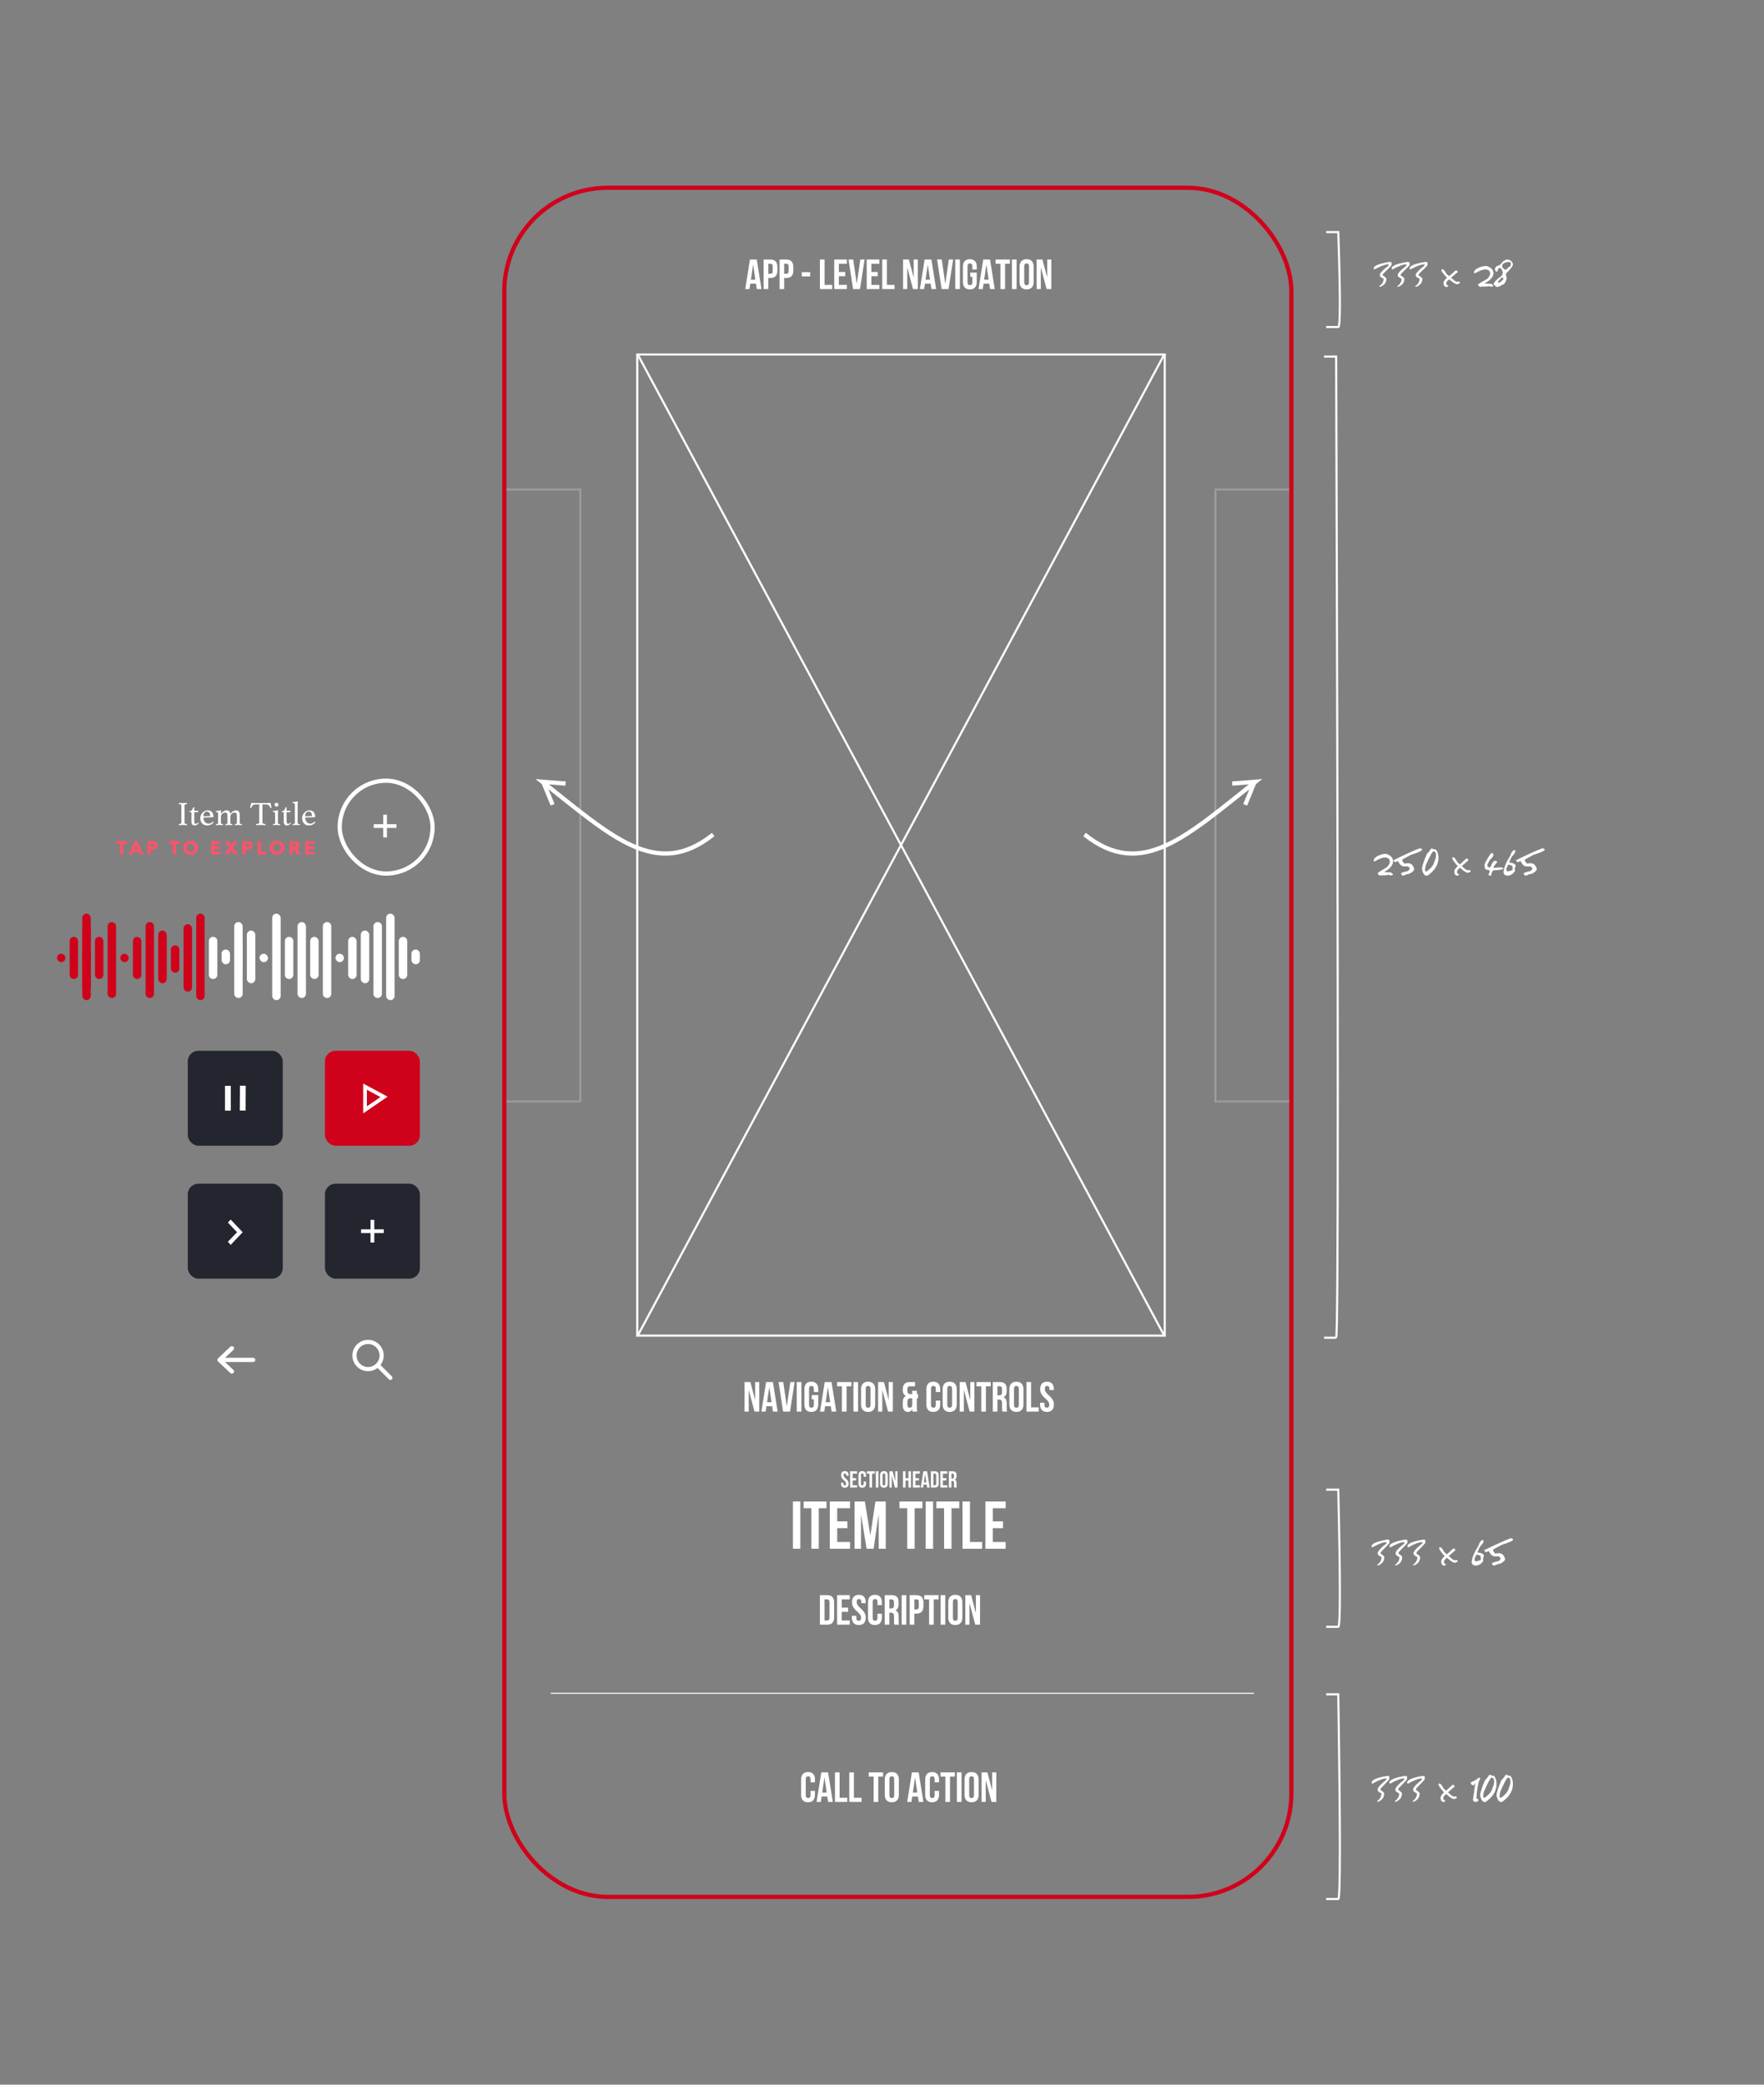 <?xml version="1.0" encoding="UTF-8"?>
<svg width="836px" height="988px" viewBox="0 0 836 988" version="1.1" xmlns="http://www.w3.org/2000/svg" xmlns:xlink="http://www.w3.org/1999/xlink">
    <rect x="0" y="0" width="836" height="988" fill="#808080" stroke="none"/>
    <!-- Generator: Sketch 61.2 (89653) - https://sketch.com -->
    <title>Artboard</title>
    <desc>Created with Sketch.</desc>
    <defs>
        <polygon id="path-1" points="0 0 250 0 250 465 0 465"></polygon>
    </defs>
    <g id="Artboard" stroke="none" stroke-width="1" fill="none" fill-rule="evenodd">
        <g id="Group-5" transform="translate(27, 88)">
            <path d="M602,22 L607.234,22 C608.255,52 608.255,67 607.234,67 C606.212,67 604.467,67 602,67" id="Line-7" stroke="#FFFFFF" stroke-linecap="square"></path>
            <path d="M631.69,36.146 L632.513,36.305 L632.513,37.61 C632.382,37.927 631.018,39.333 628.422,41.829 L628.25,42.476 C629.454,43.24 630.056,43.78 630.056,44.098 C630.056,45.984 629.02,47.285 626.948,48 L626.776,47.841 L626.776,47.512 C628.086,46.659 628.741,45.52 628.741,44.098 C627.742,43.642 627.145,43.211 626.948,42.805 L626.948,41.988 C627.472,40.915 628.778,39.614 630.867,38.085 L631.198,37.439 L631.039,37.28 C629.556,37.28 627.321,38.093 624.332,39.72 L624,39.232 C624,37.98 626.453,36.951 631.358,36.146 L631.69,36.146 Z M640.202,36.146 L641.025,36.305 L641.025,37.61 C640.894,37.927 639.531,39.333 636.935,41.829 L636.763,42.476 C637.967,43.24 638.568,43.78 638.568,44.098 C638.568,45.984 637.532,47.285 635.461,48 L635.289,47.841 L635.289,47.512 C636.599,46.659 637.254,45.52 637.254,44.098 C636.255,43.642 635.657,43.211 635.461,42.805 L635.461,41.988 C635.985,40.915 637.291,39.614 639.379,38.085 L639.711,37.439 L639.551,37.28 C638.069,37.28 635.833,38.093 632.844,39.72 L632.513,39.232 C632.513,37.98 634.965,36.951 639.87,36.146 L640.202,36.146 Z M648.715,36.146 L649.538,36.305 L649.538,37.61 C649.407,37.927 648.043,39.333 645.447,41.829 L645.275,42.476 C646.479,43.24 647.081,43.78 647.081,44.098 C647.081,45.984 646.045,47.285 643.973,48 L643.801,47.841 L643.801,47.512 C645.111,46.659 645.767,45.52 645.767,44.098 C644.768,43.642 644.17,43.211 643.973,42.805 L643.973,41.988 C644.497,40.915 645.803,39.614 647.892,38.085 L648.223,37.439 L648.064,37.28 C646.581,37.28 644.346,38.093 641.357,39.72 L641.025,39.232 C641.025,37.98 643.478,36.951 648.383,36.146 L648.715,36.146 Z M656.441,39.549 C657.055,39.549 657.764,40.309 658.566,41.829 L659.709,42.805 L659.868,42.805 L662.816,40.207 L663.308,40.207 L663.799,40.695 L663.799,41.012 L660.691,43.61 L660.691,43.78 C660.912,43.78 661.35,44.106 662.006,44.756 C662.636,45.293 663.234,45.561 663.799,45.561 L664.622,45.402 L664.941,46.207 L663.639,46.695 C662.788,46.695 661.531,45.939 659.868,44.427 C658.886,44.972 658.394,45.675 658.394,46.537 C658.394,46.862 658.722,47.134 659.377,47.354 L659.377,47.512 L658.886,48 L658.566,48 C657.731,48 657.24,47.459 657.092,46.378 L657.092,46.049 C657.092,45.512 657.583,44.756 658.566,43.78 L658.726,43.78 L658.726,43.61 C656.982,41.772 656.109,40.581 656.109,40.037 L656.109,39.878 L656.441,39.549 Z M677.569,38.085 C679.641,38.801 680.677,39.776 680.677,41.012 L680.836,41.183 C680.836,43.077 679.473,44.752 676.746,46.207 L676.746,46.378 L679.203,46.537 L679.362,46.537 L679.534,46.378 L680.836,47.354 L680.345,47.841 L679.534,47.841 C678.986,47.841 678.711,47.732 678.711,47.512 C678.285,47.732 677.688,47.841 676.918,47.841 L674.953,47.841 L674.781,48 C673.913,47.862 673.479,47.427 673.479,46.695 L677.888,44.098 C678.765,43.106 679.203,42.35 679.203,41.829 L679.203,41.5 C679.203,40.516 678.548,39.923 677.237,39.72 L676.746,39.72 C675.73,39.72 674.15,40.313 672.004,41.5 L671.845,41.5 L671.673,41.341 L671.513,41.341 C671.513,39.87 673.151,38.785 676.427,38.085 L677.569,38.085 Z M687.052,35 C688.37,35 689.3,35.545 689.84,36.634 L690,37.28 C690,38.093 688.911,39.557 686.733,41.671 L686.733,42.146 L687.052,44.098 C686.479,46.049 685.717,47.024 684.767,47.024 C684.038,47.675 683.166,48 682.151,48 L680.836,46.695 C680.836,45.89 682.147,44.537 684.767,42.634 L685.259,41.183 C684.816,39.768 684.431,39.061 684.104,39.061 L683.453,39.061 C683.15,39.061 682.88,39.606 682.642,40.695 L682.151,40.695 C681.709,40.516 681.487,40.134 681.487,39.549 C681.487,38.679 682.253,38.033 683.784,37.61 L685.578,35.659 L687.052,35 Z M684.927,38.085 C684.927,38.85 685.471,39.447 686.561,39.878 C686.798,39.862 687.289,39.427 688.035,38.573 C688.559,38.573 688.886,38.142 689.017,37.28 L689.017,36.634 C688.952,36.309 688.514,36.146 687.703,36.146 C685.852,36.415 684.927,37.061 684.927,38.085 Z M682.961,45.402 L682.961,45.89 L683.293,45.89 L683.293,46.049 C683.686,46.024 684.395,45.484 685.418,44.427 L685.418,43.61 L684.595,43.61 L682.961,45.402 Z" id="333x28" fill="#FFFFFF" fill-rule="nonzero"></path>
            <path d="M601,81 L606.234,81 C607.255,391 607.255,546 606.234,546 C605.212,546 603.467,546 601,546" id="Line-7" stroke="#FFFFFF" stroke-linecap="square"></path>
            <path d="M630.016,316.699 C632.074,317.442 633.103,318.456 633.103,319.74 L633.262,319.917 C633.262,321.885 631.907,323.625 629.198,325.137 L629.198,325.315 L631.639,325.48 L631.797,325.48 L631.968,325.315 L633.262,326.328 L632.774,326.835 L631.968,326.835 C631.423,326.835 631.151,326.721 631.151,326.493 C630.728,326.721 630.134,326.835 629.369,326.835 L627.417,326.835 L627.246,327 C626.384,326.856 625.952,326.404 625.952,325.644 L630.333,322.945 C631.204,321.915 631.639,321.129 631.639,320.589 L631.639,320.247 C631.639,319.224 630.988,318.608 629.686,318.397 L629.198,318.397 C628.19,318.397 626.619,319.013 624.488,320.247 L624.329,320.247 L624.159,320.082 L624,320.082 C624,318.553 625.627,317.425 628.881,316.699 L630.016,316.699 Z M645.94,314 L646.916,314.342 L646.916,314.849 C646.876,315.246 645.086,316.032 641.547,317.206 L637.813,319.233 L637.484,319.74 C637.956,320.627 638.338,321.134 638.631,321.26 L640.254,321.096 C641.694,321.096 642.67,321.94 643.182,323.63 L643.182,324.301 C642.108,325.653 640.86,326.328 639.436,326.328 C639.436,326.582 638.842,326.806 637.655,327 L636.996,326.151 L636.996,325.986 C636.996,325.674 638.082,325.281 640.254,324.808 L641.059,323.959 L641.059,323.288 L640.254,322.616 L638.301,322.616 C637.276,322.616 636.353,321.771 635.531,320.082 L634.397,320.589 L634.079,320.589 L633.262,319.74 C639.225,316.817 643.451,314.904 645.94,314 Z M651.468,314 C651.899,314.338 652.603,314.566 653.579,314.684 C654.335,315.63 654.714,316.923 654.714,318.561 C654.714,321.797 652.981,324.609 649.515,327 L649.027,327 C648.051,327 647.347,325.986 646.916,323.959 L646.916,323.794 C646.916,322.747 647.567,320.665 648.869,317.548 C648.869,317.125 649.41,316.395 650.492,315.356 C650.492,315.128 650.817,314.676 651.468,314 Z M648.381,323.63 L648.381,324.643 L648.869,325.137 C651.089,323.659 652.391,322.088 652.773,320.424 C653.31,319.224 653.579,318.211 653.579,317.383 C653.579,316.141 653.201,315.52 652.444,315.52 L652.285,315.52 C651.846,315.52 650.654,317.717 648.71,322.109 L648.381,323.63 Z M661.571,318.219 C662.182,318.219 662.885,319.009 663.682,320.589 L664.817,321.602 L664.976,321.602 L667.904,318.904 L668.393,318.904 L668.881,319.41 L668.881,319.74 L665.793,322.439 L665.793,322.616 C666.013,322.616 666.448,322.954 667.099,323.63 C667.726,324.187 668.319,324.466 668.881,324.466 L669.698,324.301 L670.016,325.137 L668.722,325.644 C667.876,325.644 666.627,324.859 664.976,323.288 C664,323.853 663.512,324.584 663.512,325.48 C663.512,325.817 663.837,326.1 664.488,326.328 L664.488,326.493 L664,327 L663.682,327 C662.853,327 662.365,326.438 662.218,325.315 L662.218,324.973 C662.218,324.415 662.706,323.63 663.682,322.616 L663.841,322.616 L663.841,322.439 C662.108,320.53 661.242,319.292 661.242,318.726 L661.242,318.561 L661.571,318.219 Z M679.961,316.205 L680.119,316.205 L680.766,316.876 L680.766,317.206 C680.766,317.772 680.172,318.561 678.984,319.575 L677.85,321.932 C677.85,322.726 678.334,323.123 679.302,323.123 C679.822,321.569 680.473,320.5 681.254,319.917 L682.56,320.247 L682.56,320.589 L680.937,322.616 L680.937,323.288 L683.365,323.123 L684.829,323.123 L685.488,323.452 C685.488,324.018 683.971,324.356 680.937,324.466 C680.416,324.466 679.981,325.311 679.631,327 L678.655,327 L678.496,326.151 C678.822,325.72 678.984,325.218 678.984,324.643 L678.984,324.466 C677.463,324.322 676.702,323.93 676.702,323.288 L676.544,322.109 C676.544,321.417 677.3,319.896 678.813,317.548 C679.171,316.897 679.554,316.45 679.961,316.205 Z M690.857,314.849 L691.175,315.191 C691.175,315.977 690.687,316.817 689.71,317.712 C689.23,318.354 688.742,319.368 688.246,320.753 C690.141,320.973 691.175,321.48 691.345,322.274 L690.857,323.794 L691.016,324.808 C690.023,326.269 688.779,327 687.282,327 C686.192,326.84 685.647,326.388 685.647,325.644 L685.488,325.48 C685.675,323.368 686.757,320.724 688.734,317.548 C689.361,315.749 690.068,314.849 690.857,314.849 Z M687.758,321.767 L686.953,323.63 L686.953,324.643 L687.599,324.973 C689.121,324.711 689.881,324.373 689.881,323.959 L689.881,323.63 L689.71,322.781 L689.881,322.781 C689.881,322.333 689.173,321.995 687.758,321.767 Z M704.024,314 L705,314.342 L705,314.849 C704.959,315.246 703.17,316.032 699.631,317.206 L695.897,319.233 L695.567,319.74 C696.039,320.627 696.422,321.134 696.715,321.26 L698.337,321.096 C699.777,321.096 700.754,321.94 701.266,323.63 L701.266,324.301 C700.192,325.653 698.944,326.328 697.52,326.328 C697.52,326.582 696.926,326.806 695.738,327 L695.079,326.151 L695.079,325.986 C695.079,325.674 696.165,325.281 698.337,324.808 L699.143,323.959 L699.143,323.288 L698.337,322.616 L696.385,322.616 C695.36,322.616 694.437,321.771 693.615,320.082 L692.48,320.589 L692.163,320.589 L691.345,319.74 C697.308,316.817 701.534,314.904 704.024,314 Z" id="250x465" fill="#FFFFFF" fill-rule="nonzero"></path>
            <path d="M602,618 L607.234,618 C608.255,661.333 608.255,683 607.234,683 C606.212,683 604.467,683 602,683" id="Line-7" stroke="#FFFFFF" stroke-linecap="square"></path>
            <path d="M630.672,641.684 L631.493,641.849 L631.493,643.205 C631.362,643.534 630.002,644.995 627.412,647.589 L627.24,648.26 C628.441,649.054 629.042,649.616 629.042,649.945 C629.042,651.905 628.008,653.257 625.941,654 L625.77,653.835 L625.77,653.493 C627.077,652.606 627.731,651.424 627.731,649.945 C626.734,649.472 626.137,649.025 625.941,648.602 L625.941,647.753 C626.464,646.638 627.767,645.287 629.851,643.699 L630.182,643.027 L630.022,642.863 C628.543,642.863 626.313,643.707 623.331,645.397 L623,644.89 C623,643.589 625.447,642.52 630.341,641.684 L630.672,641.684 Z M639.165,641.684 L639.986,641.849 L639.986,643.205 C639.855,643.534 638.495,644.995 635.905,647.589 L635.733,648.26 C636.934,649.054 637.535,649.616 637.535,649.945 C637.535,651.905 636.501,653.257 634.434,654 L634.263,653.835 L634.263,653.493 C635.57,652.606 636.224,651.424 636.224,649.945 C635.227,649.472 634.63,649.025 634.434,648.602 L634.434,647.753 C634.957,646.638 636.26,645.287 638.344,643.699 L638.675,643.027 L638.515,642.863 C637.036,642.863 634.806,643.707 631.824,645.397 L631.493,644.89 C631.493,643.589 633.94,642.52 638.834,641.684 L639.165,641.684 Z M647.658,641.684 L648.479,641.849 L648.479,643.205 C648.348,643.534 646.988,644.995 644.398,647.589 L644.226,648.26 C645.427,649.054 646.028,649.616 646.028,649.945 C646.028,651.905 644.994,653.257 642.927,654 L642.756,653.835 L642.756,653.493 C644.063,652.606 644.716,651.424 644.716,649.945 C643.72,649.472 643.123,649.025 642.927,648.602 L642.927,647.753 C643.45,646.638 644.753,645.287 646.837,643.699 L647.168,643.027 L647.008,642.863 C645.529,642.863 643.299,643.707 640.317,645.397 L639.986,644.89 C639.986,643.589 642.433,642.52 647.327,641.684 L647.658,641.684 Z M655.366,645.219 C655.979,645.219 656.686,646.009 657.487,647.589 L658.626,648.602 L658.786,648.602 L661.727,645.904 L662.217,645.904 L662.707,646.41 L662.707,646.74 L659.607,649.439 L659.607,649.616 C659.827,649.616 660.264,649.954 660.918,650.63 C661.547,651.187 662.144,651.466 662.707,651.466 L663.528,651.301 L663.847,652.137 L662.548,652.644 C661.698,652.644 660.444,651.859 658.786,650.288 C657.805,650.853 657.315,651.584 657.315,652.48 C657.315,652.817 657.642,653.1 658.295,653.328 L658.295,653.493 L657.805,654 L657.487,654 C656.653,654 656.163,653.438 656.016,652.315 L656.016,651.973 C656.016,651.415 656.506,650.63 657.487,649.616 L657.646,649.616 L657.646,649.439 C655.906,647.53 655.035,646.292 655.035,645.726 L655.035,645.561 L655.366,645.219 Z M675.796,641.849 L676.115,642.191 C676.115,642.977 675.624,643.817 674.644,644.712 C674.162,645.354 673.672,646.368 673.173,647.753 C675.077,647.973 676.115,648.48 676.286,649.274 L675.796,650.794 L675.955,651.808 C674.959,653.269 673.709,654 672.205,654 C671.11,653.84 670.563,653.388 670.563,652.644 L670.404,652.48 C670.592,650.368 671.678,647.724 673.664,644.548 C674.293,642.749 675.004,641.849 675.796,641.849 Z M672.683,648.767 L671.874,650.63 L671.874,651.643 L672.524,651.973 C674.052,651.711 674.816,651.373 674.816,650.959 L674.816,650.63 L674.644,649.781 L674.816,649.781 C674.816,649.333 674.105,648.995 672.683,648.767 Z M689.02,641 L690,641.342 L690,641.849 C689.959,642.246 688.162,643.032 684.608,644.206 L680.858,646.233 L680.527,646.74 C681,647.627 681.384,648.134 681.679,648.26 L683.309,648.096 C684.755,648.096 685.735,648.94 686.25,650.63 L686.25,651.301 C685.171,652.653 683.917,653.328 682.487,653.328 C682.487,653.582 681.891,653.806 680.698,654 L680.036,653.151 L680.036,652.986 C680.036,652.674 681.127,652.281 683.309,651.808 L684.117,650.959 L684.117,650.288 L683.309,649.616 L681.348,649.616 C680.318,649.616 679.391,648.771 678.566,647.082 L677.426,647.589 L677.107,647.589 L676.286,646.74 C682.275,643.817 686.519,641.904 689.02,641 Z" id="333x65" fill="#FFFFFF" fill-rule="nonzero"></path>
            <line x1="234.282" y1="714.5" x2="567" y2="714.5" id="Line" stroke="#FFFFFF" stroke-width="0.5" stroke-linecap="square"></line>
            <g id="Group-Copy-2" transform="translate(275, 80)">
                <mask id="mask-2" fill="white">
                    <use xlink:href="#path-1"></use>
                </mask>
                <use id="Rectangle" stroke="#FFFFFF" xlink:href="#path-1"></use>
            </g>
            <rect id="Rectangle-Copy-3" stroke="#9B9B9B" x="212" y="144" width="36" height="290"></rect>
            <rect id="Rectangle" stroke="#9B9B9B" x="549" y="144" width="36" height="290"></rect>
            <rect id="Rectangle" stroke="#D0021B" stroke-width="2" x="212" y="1" width="373" height="810" rx="49"></rect>
            <path d="M602,715 L607.234,715 C608.255,779.667 608.255,812 607.234,812 C606.212,812 604.467,812 602,812" id="Line-7" stroke="#FFFFFF" stroke-linecap="square"></path>
            <path d="M630.6,753.684 L631.413,753.849 L631.413,755.205 C631.283,755.534 629.936,756.995 627.37,759.589 L627.2,760.26 C628.39,761.054 628.985,761.616 628.985,761.945 C628.985,763.905 627.961,765.257 625.914,766 L625.744,765.835 L625.744,765.493 C627.039,764.606 627.686,763.424 627.686,761.945 C626.699,761.472 626.108,761.025 625.914,760.602 L625.914,759.753 C626.432,758.638 627.722,757.287 629.786,755.699 L630.114,755.027 L629.956,754.863 C628.491,754.863 626.282,755.707 623.328,757.397 L623,756.89 C623,755.589 625.424,754.52 630.272,753.684 L630.6,753.684 Z M639.013,753.684 L639.826,753.849 L639.826,755.205 C639.696,755.534 638.349,756.995 635.783,759.589 L635.613,760.26 C636.803,761.054 637.398,761.616 637.398,761.945 C637.398,763.905 636.374,765.257 634.327,766 L634.157,765.835 L634.157,765.493 C635.451,764.606 636.099,763.424 636.099,761.945 C635.112,761.472 634.521,761.025 634.327,760.602 L634.327,759.753 C634.844,758.638 636.135,757.287 638.199,755.699 L638.527,755.027 L638.369,754.863 C636.904,754.863 634.695,755.707 631.741,757.397 L631.413,756.89 C631.413,755.589 633.837,754.52 638.685,753.684 L639.013,753.684 Z M647.425,753.684 L648.239,753.849 L648.239,755.205 C648.109,755.534 646.762,756.995 644.196,759.589 L644.026,760.26 C645.216,761.054 645.811,761.616 645.811,761.945 C645.811,763.905 644.787,765.257 642.739,766 L642.569,765.835 L642.569,765.493 C643.864,764.606 644.512,763.424 644.512,761.945 C643.524,761.472 642.934,761.025 642.739,760.602 L642.739,759.753 C643.257,758.638 644.548,757.287 646.612,755.699 L646.94,755.027 L646.782,754.863 C645.317,754.863 643.108,755.707 640.154,757.397 L639.826,756.89 C639.826,755.589 642.25,754.52 647.098,753.684 L647.425,753.684 Z M655.061,757.219 C655.668,757.219 656.368,758.009 657.162,759.589 L658.291,760.602 L658.448,760.602 L661.362,757.904 L661.848,757.904 L662.333,758.41 L662.333,758.74 L659.262,761.439 L659.262,761.616 C659.48,761.616 659.913,761.954 660.561,762.63 C661.184,763.187 661.775,763.466 662.333,763.466 L663.147,763.301 L663.462,764.137 L662.175,764.644 C661.334,764.644 660.091,763.859 658.448,762.288 C657.477,762.853 656.992,763.584 656.992,764.48 C656.992,764.817 657.315,765.1 657.963,765.328 L657.963,765.493 L657.477,766 L657.162,766 C656.336,766 655.851,765.438 655.705,764.315 L655.705,763.973 C655.705,763.415 656.19,762.63 657.162,761.616 L657.319,761.616 L657.319,761.439 C655.596,759.53 654.734,758.292 654.734,757.726 L654.734,757.561 L655.061,757.219 Z M673.842,754.52 L674.327,754.52 L674.485,755.205 C673.838,755.855 673.3,758.102 672.871,761.945 L672.701,764.315 C673.348,764.534 673.672,764.872 673.672,765.328 C673.219,765.776 672.79,766 672.385,766 L671.899,766 C671.357,765.772 671.086,765.379 671.086,764.822 L672.215,757.055 L671.414,758.157 C670.629,758.157 670.143,757.705 669.957,756.801 L670.115,756.636 L670.285,756.636 L672.215,755.699 L673.842,754.52 Z M679.013,753 C679.442,753.338 680.142,753.566 681.114,753.684 C681.866,754.63 682.243,755.923 682.243,757.561 C682.243,760.797 680.519,763.609 677.071,766 L676.585,766 C675.614,766 674.914,764.986 674.485,762.959 L674.485,762.794 C674.485,761.747 675.133,759.665 676.428,756.548 C676.428,756.125 676.966,755.395 678.042,754.356 C678.042,754.128 678.366,753.676 679.013,753 Z M675.942,762.63 L675.942,763.643 L676.428,764.137 C678.637,762.659 679.932,761.088 680.312,759.424 C680.847,758.224 681.114,757.211 681.114,756.383 C681.114,755.141 680.737,754.52 679.985,754.52 L679.827,754.52 C679.39,754.52 678.204,756.717 676.27,761.109 L675.942,762.63 Z M686.771,753 C687.2,753.338 687.9,753.566 688.871,753.684 C689.624,754.63 690,755.923 690,757.561 C690,760.797 688.276,763.609 684.828,766 L684.343,766 C683.372,766 682.672,764.986 682.243,762.959 L682.243,762.794 C682.243,761.747 682.89,759.665 684.185,756.548 C684.185,756.125 684.723,755.395 685.8,754.356 C685.8,754.128 686.123,753.676 686.771,753 Z M683.699,762.63 L683.699,763.643 L684.185,764.137 C686.394,762.659 687.689,761.088 688.07,759.424 C688.604,758.224 688.871,757.211 688.871,756.383 C688.871,755.141 688.495,754.52 687.742,754.52 L687.584,754.52 C687.147,754.52 685.961,756.717 684.027,761.109 L683.699,762.63 Z" id="333x100" fill="#FFFFFF" fill-rule="nonzero"></path>
            <line x1="275.5" y1="80.5" x2="524.5" y2="544.5" id="Line-9" stroke="#FFFFFF" stroke-linecap="square"></line>
            <line x1="524.5" y1="80.5" x2="275.5" y2="544.5" id="Line-8" stroke="#FFFFFF" stroke-linecap="square"></line>
            <g id="Group-4" transform="translate(0, 281)">
                <path d="M92.929,274.489 L79.656,274.489 L83.643,270.726 C84.061,270.331 84.061,269.691 83.643,269.296 C83.225,268.901 82.546,268.901 82.128,269.296 L76.314,274.785 C76.113,274.975 76,275.232 76,275.5 C76,275.768 76.113,276.025 76.314,276.215 L82.128,281.704 C82.337,281.902 82.611,282 82.886,282 C83.16,282 83.434,281.902 83.643,281.704 C84.061,281.309 84.061,280.669 83.643,280.274 L79.656,276.511 L92.929,276.511 C93.52,276.511 94,276.058 94,275.5 C94,274.942 93.52,274.489 92.929,274.489 Z" id="ic_arrow" fill="#FFFFFF"></path>
                <path d="M153.334,277.934 L158.711,283.311 C159.096,283.696 159.097,284.319 158.708,284.709 C158.321,285.096 157.696,285.098 157.31,284.712 L151.934,279.335 C150.684,280.29 149.122,280.857 147.428,280.857 C143.326,280.857 140,277.531 140,273.428 C140,269.326 143.326,266 147.428,266 C151.531,266 154.856,269.326 154.856,273.428 C154.856,275.123 154.289,276.684 153.334,277.934 Z M147.428,278.876 C144.42,278.876 141.981,276.437 141.981,273.428 C141.981,270.42 144.42,267.981 147.428,267.981 C150.437,267.981 152.875,270.42 152.875,273.428 C152.875,276.437 150.437,278.876 147.428,278.876 Z" id="Clip-2" fill="#FFFFFF"></path>
                <g id="Group-7" transform="translate(62, 129)">
                    <rect id="Rectangle" fill="#23262F" x="0" y="0" width="45" height="45" rx="5"></rect>
                    <g id="Group" transform="translate(19, 17)" stroke="#FFFEFE" stroke-linecap="square" stroke-width="2.76">
                        <line x1="0" y1="1" x2="0" y2="10" id="Shape"></line>
                        <line x1="12" y1="5" x2="3" y2="5" id="Shape" transform="translate(7.5, 5.45) rotate(-89.638) translate(-7.5, -5.45) "></line>
                    </g>
                </g>
                <g id="Group-7" transform="translate(127, 129)">
                    <rect id="Rectangle" fill="#D0021B" x="0" y="0" width="45" height="45" rx="5"></rect>
                    <g id="Group" transform="translate(19, 17)" stroke="#FFFEFE" stroke-linecap="square" stroke-width="1.76">
                        <polygon id="Shape" points="0 0 0 11 9 4.846"></polygon>
                    </g>
                </g>
                <g id="Group-7" transform="translate(62, 192)">
                    <rect id="Rectangle" fill="#23262F" x="0" y="0" width="45" height="45" rx="5"></rect>
                    <polygon id="ic_arrow" fill="#FFFFFF" points="19 27.5 23.351 23 19 18.4 20.324 17 26 23 20.324 29"></polygon>
                </g>
                <g id="Group-7" transform="translate(127, 192)" fill="#23262F">
                    <rect id="Rectangle" x="0" y="0" width="45" height="45" rx="5"></rect>
                </g>
                <g id="Group" transform="translate(145, 210)" stroke="#FFFEFE" stroke-linecap="square" stroke-width="1.76">
                    <line x1="4.5" y1="0" x2="4.5" y2="9" id="Shape"></line>
                    <line x1="9" y1="4.5" x2="0" y2="4.5" id="Shape"></line>
                </g>
                <g id="Group-2" transform="translate(0, 64)">
                    <rect id="12" fill="#D0021B" x="0" y="19" width="4" height="4" rx="2"></rect>
                    <rect id="5" fill="#D0021B" x="12" y="5" width="4" height="32" rx="2"></rect>
                    <rect id="6" fill="#D0021B" x="12" y="0" width="4" height="41" rx="2"></rect>
                    <path d="M6,12.991 C6,11.891 6.888,11 8,11 L8,11 C9.105,11 10,11.898 10,12.991 L10,29.009 C10,30.109 9.112,31 8,31 L8,31 C6.895,31 6,30.102 6,29.009 L6,12.991 Z" id="7" fill="#D0021B"></path>
                    <rect id="8" fill="#D0021B" x="12" y="17" width="4" height="7" rx="2"></rect>
                    <rect id="1" fill="#D0021B" x="18" y="11" width="4" height="20" rx="2"></rect>
                    <path d="M24,6 C24,4.895 24.888,4 26,4 L26,4 C27.105,4 28,4.89 28,6 L28,38 C28,39.105 27.112,40 26,40 L26,40 C24.895,40 24,39.11 24,38 L24,6 Z" id="2" fill="#D0021B"></path>
                    <rect id="12" fill="#D0021B" x="30" y="19" width="4" height="4" rx="2"></rect>
                    <rect id="1" fill="#D0021B" x="36" y="11" width="4" height="20" rx="2"></rect>
                    <path d="M42,6 C42,4.895 42.888,4 44,4 L44,4 C45.105,4 46,4.89 46,6 L46,38 C46,39.105 45.112,40 44,40 L44,40 C42.895,40 42,39.11 42,38 L42,6 Z" id="2" fill="#D0021B"></path>
                    <rect id="3" fill="#D0021B" x="48" y="8" width="4" height="25" rx="2"></rect>
                    <rect id="4" fill="#D0021B" x="54" y="15" width="4" height="13" rx="2"></rect>
                    <rect id="5" fill="#D0021B" x="60" y="5" width="4" height="32" rx="2"></rect>
                    <rect id="6" fill="#D0021B" x="66" y="0" width="4" height="41" rx="2"></rect>
                    <path d="M72,12.991 C72,11.891 72.888,11 74,11 L74,11 C75.105,11 76,11.898 76,12.991 L76,29.009 C76,30.109 75.112,31 74,31 L74,31 C72.895,31 72,30.102 72,29.009 L72,12.991 Z" id="7" fill="#FFFFFF"></path>
                    <rect id="8" fill="#FFFFFF" x="78" y="17" width="4" height="7" rx="2"></rect>
                    <rect id="9" fill="#FFFFFF" x="84" y="4" width="4" height="36" rx="2"></rect>
                    <rect id="10" fill="#FFFFFF" x="90" y="8" width="4" height="25" rx="2"></rect>
                    <rect id="11" fill="#FFFFFF" x="84" y="13" width="4" height="15" rx="2"></rect>
                    <rect id="12" fill="#FFFFFF" x="96" y="19" width="4" height="4" rx="2"></rect>
                    <rect id="6" fill="#FFFFFF" x="102" y="0" width="4" height="41" rx="2"></rect>
                    <path d="M108,12.991 C108,11.891 108.888,11 110,11 L110,11 C111.105,11 112,11.898 112,12.991 L112,29.009 C112,30.109 111.112,31 110,31 L110,31 C108.895,31 108,30.102 108,29.009 L108,12.991 Z" id="7" fill="#FFFFFF"></path>
                    <rect id="9" fill="#FFFFFF" x="114" y="4" width="4" height="36" rx="2"></rect>
                    <rect id="1" fill="#FFFFFF" x="120" y="11" width="4" height="20" rx="2"></rect>
                    <path d="M126,6 C126,4.895 126.888,4 128,4 L128,4 C129.105,4 130,4.89 130,6 L130,38 C130,39.105 129.112,40 128,40 L128,40 C126.895,40 126,39.11 126,38 L126,6 Z" id="2" fill="#FFFFFF"></path>
                    <rect id="12" fill="#FFFFFF" x="132" y="19" width="4" height="4" rx="2"></rect>
                    <rect id="1" fill="#FFFFFF" x="138" y="11" width="4" height="20" rx="2"></rect>
                    <path d="M150,6 C150,4.895 150.888,4 152,4 L152,4 C153.105,4 154,4.89 154,6 L154,38 C154,39.105 153.112,40 152,40 L152,40 C150.895,40 150,39.11 150,38 L150,6 Z" id="2" fill="#FFFFFF"></path>
                    <rect id="3" fill="#FFFFFF" x="144" y="8" width="4" height="25" rx="2"></rect>
                    <rect id="6" fill="#FFFFFF" x="156" y="0" width="4" height="41" rx="2"></rect>
                    <path d="M162,12.991 C162,11.891 162.888,11 164,11 L164,11 C165.105,11 166,11.898 166,12.991 L166,29.009 C166,30.109 165.112,31 164,31 L164,31 C162.895,31 162,30.102 162,29.009 L162,12.991 Z" id="7" fill="#FFFFFF"></path>
                    <rect id="8" fill="#FFFFFF" x="168" y="17" width="4" height="7" rx="2"></rect>
                </g>
                <g id="Group-3" transform="translate(133, 0)">
                    <rect id="circle" stroke="#FFFFFF" stroke-width="2" x="1" y="1" width="44" height="44" rx="22"></rect>
                    <line x1="22.5" y1="18" x2="22.5" y2="27" id="Shape" stroke="#FFFEFE" stroke-width="1.76" stroke-linecap="square"></line>
                    <line x1="27" y1="22.5" x2="18" y2="22.5" id="Shape" stroke="#FFFEFE" stroke-width="1.76" stroke-linecap="square"></line>
                </g>
                <path d="M31.384,30.942 L31.384,36 L29.845,36 L29.845,30.942 L28.045,30.942 L28.045,29.628 L33.184,29.628 L33.184,30.942 L31.384,30.942 Z M39.166,36 L38.671,34.749 L36.205,34.749 L35.737,36 L34.063,36 L36.736,29.628 L38.23,29.628 L40.876,36 L39.166,36 Z M37.456,31.329 L36.646,33.516 L38.248,33.516 L37.456,31.329 Z M47.74,31.59 C47.74,31.962 47.671,32.275 47.533,32.531 C47.395,32.786 47.209,32.991 46.975,33.147 C46.741,33.303 46.471,33.417 46.165,33.489 C45.859,33.561 45.541,33.597 45.211,33.597 L44.446,33.597 L44.446,36 L42.907,36 L42.907,29.628 L45.247,29.628 C45.595,29.628 45.92,29.662 46.224,29.732 C46.527,29.801 46.79,29.911 47.016,30.064 C47.241,30.218 47.417,30.418 47.547,30.668 C47.676,30.917 47.74,31.224 47.74,31.59 Z M46.201,31.599 C46.201,31.449 46.171,31.326 46.111,31.23 C46.051,31.134 45.97,31.059 45.868,31.005 C45.766,30.951 45.651,30.915 45.522,30.897 C45.392,30.879 45.259,30.87 45.121,30.87 L44.446,30.87 L44.446,32.373 L45.094,32.373 C45.238,32.373 45.376,32.361 45.508,32.337 C45.64,32.313 45.758,32.271 45.864,32.211 C45.969,32.151 46.051,32.072 46.111,31.973 C46.171,31.873 46.201,31.749 46.201,31.599 Z M56.428,30.942 L56.428,36 L54.889,36 L54.889,30.942 L53.089,30.942 L53.089,29.628 L58.228,29.628 L58.228,30.942 L56.428,30.942 Z M66.802,32.787 C66.802,33.291 66.715,33.751 66.541,34.169 C66.367,34.586 66.126,34.942 65.817,35.239 C65.507,35.537 65.14,35.766 64.714,35.928 C64.288,36.09 63.826,36.171 63.328,36.171 C62.83,36.171 62.37,36.09 61.947,35.928 C61.523,35.766 61.158,35.537 60.849,35.239 C60.539,34.942 60.298,34.586 60.124,34.169 C59.95,33.751 59.863,33.291 59.863,32.787 C59.863,32.277 59.95,31.817 60.124,31.405 C60.298,30.994 60.539,30.645 60.849,30.357 C61.158,30.069 61.523,29.847 61.947,29.691 C62.37,29.535 62.83,29.457 63.328,29.457 C63.826,29.457 64.288,29.535 64.714,29.691 C65.14,29.847 65.507,30.069 65.817,30.357 C66.126,30.645 66.367,30.994 66.541,31.405 C66.715,31.817 66.802,32.277 66.802,32.787 Z M65.155,32.787 C65.155,32.511 65.11,32.253 65.02,32.013 C64.93,31.773 64.806,31.568 64.647,31.396 C64.487,31.225 64.296,31.091 64.07,30.991 C63.845,30.892 63.598,30.843 63.328,30.843 C63.058,30.843 62.812,30.892 62.59,30.991 C62.368,31.091 62.176,31.225 62.014,31.396 C61.852,31.568 61.728,31.773 61.641,32.013 C61.553,32.253 61.51,32.511 61.51,32.787 C61.51,33.075 61.555,33.34 61.645,33.584 C61.735,33.827 61.859,34.035 62.019,34.209 C62.178,34.383 62.368,34.519 62.59,34.618 C62.812,34.718 63.058,34.767 63.328,34.767 C63.598,34.767 63.844,34.718 64.066,34.618 C64.288,34.519 64.48,34.383 64.642,34.209 C64.804,34.035 64.93,33.827 65.02,33.584 C65.11,33.34 65.155,33.075 65.155,32.787 Z M73.069,36 L73.069,29.628 L77.353,29.628 L77.353,30.933 L74.554,30.933 L74.554,32.13 L77.2,32.13 L77.2,33.363 L74.554,33.363 L74.554,34.686 L77.515,34.686 L77.515,36 L73.069,36 Z M83.875,36 L82.48,33.75 L81.139,36 L79.303,36 L81.535,32.634 L79.483,29.628 L81.337,29.628 L82.525,31.608 L83.695,29.628 L85.486,29.628 L83.47,32.634 L85.774,36 L83.875,36 Z M92.692,31.59 C92.692,31.962 92.623,32.275 92.485,32.531 C92.347,32.786 92.161,32.991 91.927,33.147 C91.693,33.303 91.423,33.417 91.117,33.489 C90.811,33.561 90.493,33.597 90.163,33.597 L89.398,33.597 L89.398,36 L87.859,36 L87.859,29.628 L90.199,29.628 C90.547,29.628 90.872,29.662 91.175,29.732 C91.479,29.801 91.742,29.911 91.968,30.064 C92.193,30.218 92.369,30.418 92.499,30.668 C92.628,30.917 92.692,31.224 92.692,31.59 Z M91.153,31.599 C91.153,31.449 91.123,31.326 91.063,31.23 C91.003,31.134 90.922,31.059 90.82,31.005 C90.718,30.951 90.603,30.915 90.474,30.897 C90.344,30.879 90.211,30.87 90.073,30.87 L89.398,30.87 L89.398,32.373 L90.046,32.373 C90.19,32.373 90.328,32.361 90.46,32.337 C90.592,32.313 90.71,32.271 90.816,32.211 C90.921,32.151 91.003,32.072 91.063,31.973 C91.123,31.873 91.153,31.749 91.153,31.599 Z M95.119,36 L95.119,29.628 L96.667,29.628 L96.667,34.659 L99.133,34.659 L99.133,36 L95.119,36 Z M107.725,32.787 C107.725,33.291 107.638,33.751 107.464,34.169 C107.29,34.586 107.049,34.942 106.74,35.239 C106.43,35.537 106.063,35.766 105.637,35.928 C105.211,36.09 104.749,36.171 104.251,36.171 C103.753,36.171 103.293,36.09 102.87,35.928 C102.446,35.766 102.081,35.537 101.772,35.239 C101.462,34.942 101.221,34.586 101.047,34.169 C100.873,33.751 100.786,33.291 100.786,32.787 C100.786,32.277 100.873,31.817 101.047,31.405 C101.221,30.994 101.462,30.645 101.772,30.357 C102.081,30.069 102.446,29.847 102.87,29.691 C103.293,29.535 103.753,29.457 104.251,29.457 C104.749,29.457 105.211,29.535 105.637,29.691 C106.063,29.847 106.43,30.069 106.74,30.357 C107.049,30.645 107.29,30.994 107.464,31.405 C107.638,31.817 107.725,32.277 107.725,32.787 Z M106.078,32.787 C106.078,32.511 106.033,32.253 105.943,32.013 C105.853,31.773 105.729,31.568 105.57,31.396 C105.41,31.225 105.219,31.091 104.993,30.991 C104.768,30.892 104.521,30.843 104.251,30.843 C103.981,30.843 103.735,30.892 103.513,30.991 C103.291,31.091 103.099,31.225 102.937,31.396 C102.775,31.568 102.65,31.773 102.564,32.013 C102.477,32.253 102.433,32.511 102.433,32.787 C102.433,33.075 102.478,33.34 102.568,33.584 C102.658,33.827 102.782,34.035 102.942,34.209 C103.101,34.383 103.291,34.519 103.513,34.618 C103.735,34.718 103.981,34.767 104.251,34.767 C104.521,34.767 104.767,34.718 104.989,34.618 C105.211,34.519 105.403,34.383 105.565,34.209 C105.727,34.035 105.853,33.827 105.943,33.584 C106.033,33.34 106.078,33.075 106.078,32.787 Z M113.653,36 L112.276,33.471 L111.754,33.471 L111.754,36 L110.242,36 L110.242,29.628 L112.672,29.628 C112.978,29.628 113.276,29.659 113.567,29.723 C113.859,29.786 114.119,29.892 114.35,30.042 C114.582,30.192 114.766,30.39 114.904,30.636 C115.042,30.882 115.111,31.188 115.111,31.554 C115.111,31.986 114.994,32.349 114.76,32.643 C114.526,32.937 114.202,33.147 113.788,33.273 L115.453,36 L113.653,36 Z M113.59,31.581 C113.59,31.431 113.558,31.31 113.496,31.216 C113.433,31.123 113.352,31.052 113.252,31 C113.153,30.949 113.043,30.915 112.919,30.897 C112.796,30.879 112.678,30.87 112.564,30.87 L111.745,30.87 L111.745,32.355 L112.474,32.355 C112.6,32.355 112.729,32.345 112.861,32.324 C112.993,32.302 113.113,32.265 113.221,32.211 C113.329,32.157 113.418,32.079 113.487,31.977 C113.555,31.875 113.59,31.743 113.59,31.581 Z M117.709,36 L117.709,29.628 L121.993,29.628 L121.993,30.933 L119.194,30.933 L119.194,32.13 L121.84,32.13 L121.84,33.363 L119.194,33.363 L119.194,34.686 L122.155,34.686 L122.155,36 L117.709,36 Z" id="TAPTOEXPLORE" fill="#FF5368" fill-rule="nonzero"></path>
                <path d="M60.44,20.88 C60.44,21.093 60.515,21.24 60.664,21.32 C60.813,21.4 61.091,21.483 61.496,21.568 C61.603,21.589 61.656,21.675 61.656,21.824 C61.656,21.888 61.645,21.973 61.624,22.08 C61.293,22.059 60.963,22.04 60.632,22.024 C60.301,22.008 59.987,22 59.688,22 C59.4,22 59.083,22.008 58.736,22.024 C58.389,22.04 58.061,22.059 57.752,22.08 C57.731,21.973 57.72,21.888 57.72,21.824 C57.72,21.675 57.773,21.589 57.88,21.568 C58.285,21.493 58.563,21.413 58.712,21.328 C58.861,21.243 58.936,21.093 58.936,20.88 L58.936,12.736 C58.936,12.523 58.861,12.371 58.712,12.28 C58.563,12.189 58.285,12.112 57.88,12.048 C57.816,12.037 57.773,12.005 57.752,11.952 C57.731,11.899 57.72,11.84 57.72,11.776 C57.72,11.712 57.731,11.627 57.752,11.52 C58.072,11.541 58.405,11.56 58.752,11.576 C59.099,11.592 59.411,11.6 59.688,11.6 C59.955,11.6 60.261,11.592 60.608,11.576 C60.955,11.56 61.293,11.541 61.624,11.52 C61.645,11.627 61.656,11.712 61.656,11.776 C61.656,11.936 61.603,12.027 61.496,12.048 C61.091,12.112 60.813,12.189 60.664,12.28 C60.515,12.371 60.44,12.523 60.44,12.736 L60.44,20.88 Z M66.728,21.056 C66.781,21.003 66.827,20.971 66.864,20.96 C66.901,20.949 66.931,20.944 66.952,20.944 C67.048,20.944 67.133,21.013 67.208,21.152 C66.931,21.461 66.632,21.712 66.312,21.904 C65.992,22.096 65.651,22.192 65.288,22.192 C65.075,22.192 64.872,22.168 64.68,22.12 C64.488,22.072 64.323,21.979 64.184,21.84 C64.045,21.701 63.936,21.512 63.856,21.272 C63.776,21.032 63.736,20.72 63.736,20.336 L63.736,15.92 L62.776,15.92 L62.776,15.744 C62.776,15.669 62.789,15.6 62.816,15.536 C62.843,15.472 62.899,15.44 62.984,15.44 C63.272,15.44 63.507,15.365 63.688,15.216 C63.869,15.067 64.019,14.875 64.136,14.64 C64.264,14.384 64.376,14.144 64.472,13.92 C64.568,13.696 64.675,13.584 64.792,13.584 L65.08,13.584 L65.08,15.248 L66.952,15.248 C66.952,15.472 66.928,15.64 66.88,15.752 C66.832,15.864 66.744,15.92 66.616,15.92 L65.08,15.92 L65.08,19.888 C65.08,20.229 65.096,20.504 65.128,20.712 C65.16,20.92 65.208,21.08 65.272,21.192 C65.336,21.304 65.411,21.376 65.496,21.408 C65.581,21.44 65.677,21.456 65.784,21.456 C65.965,21.456 66.133,21.416 66.288,21.336 C66.443,21.256 66.589,21.163 66.728,21.056 Z M73.672,20.512 C73.747,20.437 73.827,20.4 73.912,20.4 C74.019,20.4 74.12,20.491 74.216,20.672 C74.077,20.864 73.917,21.051 73.736,21.232 C73.555,21.413 73.339,21.576 73.088,21.72 C72.837,21.864 72.552,21.979 72.232,22.064 C71.912,22.149 71.544,22.192 71.128,22.192 C70.701,22.192 70.296,22.123 69.912,21.984 C69.528,21.845 69.189,21.632 68.896,21.344 C68.603,21.056 68.368,20.699 68.192,20.272 C68.016,19.845 67.928,19.344 67.928,18.768 C67.928,18.224 68.032,17.723 68.24,17.264 C68.448,16.805 68.717,16.413 69.048,16.088 C69.379,15.763 69.744,15.509 70.144,15.328 C70.544,15.147 70.931,15.056 71.304,15.056 C72.296,15.056 73.019,15.344 73.472,15.92 C73.925,16.496 74.152,17.248 74.152,18.176 C74.152,18.24 74.12,18.272 74.056,18.272 L69.416,18.48 C69.416,18.896 69.475,19.28 69.592,19.632 C69.709,19.984 69.875,20.288 70.088,20.544 C70.301,20.8 70.56,21 70.864,21.144 C71.168,21.288 71.512,21.36 71.896,21.36 C72.237,21.36 72.565,21.28 72.88,21.12 C73.195,20.96 73.459,20.757 73.672,20.512 Z M71.08,15.632 C70.547,15.632 70.131,15.84 69.832,16.256 C69.533,16.672 69.384,17.216 69.384,17.888 L72.408,17.744 C72.568,17.744 72.648,17.675 72.648,17.536 C72.648,17.333 72.616,17.12 72.552,16.896 C72.488,16.672 72.392,16.467 72.264,16.28 C72.136,16.093 71.973,15.939 71.776,15.816 C71.579,15.693 71.347,15.632 71.08,15.632 Z M82.12,16.672 C82.163,16.64 82.259,16.539 82.408,16.368 C82.557,16.197 82.752,16.016 82.992,15.824 C83.232,15.632 83.509,15.456 83.824,15.296 C84.139,15.136 84.477,15.056 84.84,15.056 C85.48,15.056 85.933,15.245 86.2,15.624 C86.467,16.003 86.6,16.528 86.6,17.2 L86.6,21.088 C86.6,21.248 86.696,21.368 86.888,21.448 C87.08,21.528 87.293,21.589 87.528,21.632 C87.624,21.653 87.672,21.717 87.672,21.824 C87.672,21.888 87.661,21.973 87.64,22.08 C87.363,22.059 87.091,22.04 86.824,22.024 C86.557,22.008 86.269,22 85.96,22 C85.683,22 85.4,22.008 85.112,22.024 C84.824,22.04 84.547,22.059 84.28,22.08 C84.259,21.973 84.248,21.888 84.248,21.824 C84.248,21.717 84.296,21.653 84.392,21.632 C84.488,21.621 84.587,21.6 84.688,21.568 C84.789,21.536 84.883,21.499 84.968,21.456 C85.053,21.413 85.125,21.363 85.184,21.304 C85.243,21.245 85.272,21.173 85.272,21.088 L85.272,17.792 C85.272,17.131 85.192,16.685 85.032,16.456 C84.872,16.227 84.611,16.112 84.248,16.112 C83.971,16.112 83.707,16.157 83.456,16.248 C83.205,16.339 82.984,16.472 82.792,16.648 C82.6,16.824 82.445,17.04 82.328,17.296 C82.211,17.552 82.152,17.845 82.152,18.176 L82.152,21.088 C82.152,21.248 82.243,21.368 82.424,21.448 C82.605,21.528 82.808,21.589 83.032,21.632 C83.128,21.653 83.176,21.717 83.176,21.824 C83.176,21.888 83.165,21.973 83.144,22.08 C82.867,22.059 82.597,22.04 82.336,22.024 C82.075,22.008 81.8,22 81.512,22 C81.224,22 80.939,22.008 80.656,22.024 C80.373,22.04 80.093,22.059 79.816,22.08 C79.795,21.973 79.784,21.888 79.784,21.824 C79.784,21.717 79.832,21.653 79.928,21.632 C80.12,21.6 80.315,21.544 80.512,21.464 C80.709,21.384 80.808,21.259 80.808,21.088 L80.808,17.792 C80.808,17.131 80.731,16.685 80.576,16.456 C80.421,16.227 80.163,16.112 79.8,16.112 C79.523,16.112 79.259,16.157 79.008,16.248 C78.757,16.339 78.533,16.472 78.336,16.648 C78.139,16.824 77.981,17.04 77.864,17.296 C77.747,17.552 77.688,17.845 77.688,18.176 L77.688,21.088 C77.688,21.248 77.781,21.368 77.968,21.448 C78.155,21.528 78.355,21.589 78.568,21.632 C78.664,21.653 78.712,21.717 78.712,21.824 C78.712,21.888 78.701,21.973 78.68,22.08 C78.403,22.059 78.131,22.04 77.864,22.024 C77.597,22.008 77.315,22 77.016,22 C76.707,22 76.413,22.008 76.136,22.024 C75.859,22.04 75.587,22.059 75.32,22.08 C75.299,21.973 75.288,21.888 75.288,21.824 C75.288,21.717 75.336,21.653 75.432,21.632 C75.667,21.589 75.88,21.528 76.072,21.448 C76.264,21.368 76.36,21.243 76.36,21.072 L76.36,16.72 C76.36,16.4 76.304,16.171 76.192,16.032 C76.08,15.893 75.837,15.808 75.464,15.776 C75.325,15.755 75.256,15.68 75.256,15.552 C75.256,15.499 75.267,15.429 75.288,15.344 C75.427,15.344 75.621,15.336 75.872,15.32 C76.123,15.304 76.328,15.285 76.488,15.264 C76.733,15.221 76.952,15.176 77.144,15.128 C77.336,15.08 77.475,15.056 77.56,15.056 C77.709,15.056 77.784,15.136 77.784,15.296 C77.784,15.445 77.768,15.624 77.736,15.832 C77.704,16.04 77.688,16.315 77.688,16.656 C77.72,16.624 77.811,16.523 77.96,16.352 C78.109,16.181 78.304,16 78.544,15.808 C78.784,15.616 79.059,15.443 79.368,15.288 C79.677,15.133 80.019,15.056 80.392,15.056 C80.947,15.056 81.36,15.197 81.632,15.48 C81.904,15.763 82.067,16.16 82.12,16.672 Z M97.368,12.256 L97.368,20.8 C97.368,21.045 97.469,21.219 97.672,21.32 C97.875,21.421 98.216,21.499 98.696,21.552 C98.813,21.552 98.872,21.637 98.872,21.808 C98.872,21.883 98.861,21.973 98.84,22.08 C98.499,22.059 98.139,22.04 97.76,22.024 C97.381,22.008 97,22 96.616,22 C96.243,22 95.861,22.008 95.472,22.024 C95.083,22.04 94.717,22.059 94.376,22.08 C94.355,21.973 94.344,21.883 94.344,21.808 C94.344,21.659 94.397,21.573 94.504,21.552 C94.984,21.488 95.331,21.408 95.544,21.312 C95.757,21.216 95.864,21.045 95.864,20.8 L95.864,12.256 L94.216,12.256 C93.896,12.256 93.627,12.288 93.408,12.352 C93.189,12.416 93,12.512 92.84,12.64 C92.68,12.768 92.541,12.933 92.424,13.136 C92.307,13.339 92.184,13.573 92.056,13.84 C92.035,13.893 92,13.931 91.952,13.952 C91.904,13.973 91.859,13.984 91.816,13.984 C91.699,13.984 91.597,13.952 91.512,13.888 C91.619,13.504 91.699,13.163 91.752,12.864 C91.805,12.565 91.853,12.317 91.896,12.12 C91.939,11.923 91.984,11.771 92.032,11.664 C92.08,11.557 92.157,11.504 92.264,11.504 C92.339,11.504 92.445,11.509 92.584,11.52 C92.723,11.531 92.869,11.541 93.024,11.552 C93.179,11.563 93.336,11.573 93.496,11.584 C93.656,11.595 93.805,11.6 93.944,11.6 L99.288,11.6 C99.416,11.6 99.56,11.595 99.72,11.584 L100.2,11.552 C100.36,11.541 100.507,11.531 100.64,11.52 C100.773,11.509 100.883,11.504 100.968,11.504 C101.075,11.504 101.152,11.56 101.2,11.672 C101.248,11.784 101.293,11.941 101.336,12.144 C101.379,12.347 101.424,12.597 101.472,12.896 C101.52,13.195 101.603,13.525 101.72,13.888 C101.667,13.909 101.616,13.931 101.568,13.952 C101.52,13.973 101.464,13.984 101.4,13.984 C101.357,13.984 101.309,13.973 101.256,13.952 C101.203,13.931 101.165,13.893 101.144,13.84 C101.027,13.573 100.909,13.339 100.792,13.136 C100.675,12.933 100.539,12.768 100.384,12.64 C100.229,12.512 100.043,12.416 99.824,12.352 C99.605,12.288 99.336,12.256 99.016,12.256 L97.368,12.256 Z M104.056,22 C103.875,22 103.691,22.003 103.504,22.008 C103.317,22.013 103.144,22.021 102.984,22.032 C102.824,22.043 102.685,22.053 102.568,22.064 C102.451,22.075 102.376,22.08 102.344,22.08 C102.344,22.069 102.339,22.032 102.328,21.968 C102.317,21.904 102.312,21.856 102.312,21.824 C102.312,21.717 102.36,21.653 102.456,21.632 C102.733,21.579 102.957,21.515 103.128,21.44 C103.299,21.365 103.384,21.243 103.384,21.072 L103.384,16.72 C103.384,16.4 103.328,16.171 103.216,16.032 C103.104,15.893 102.861,15.808 102.488,15.776 C102.349,15.755 102.28,15.68 102.28,15.552 C102.28,15.499 102.291,15.429 102.312,15.344 C102.451,15.344 102.645,15.336 102.896,15.32 C103.147,15.304 103.352,15.285 103.512,15.264 C103.757,15.221 103.976,15.176 104.168,15.128 C104.36,15.08 104.499,15.056 104.584,15.056 C104.733,15.056 104.808,15.136 104.808,15.296 C104.808,15.445 104.792,15.624 104.76,15.832 C104.728,16.04 104.712,16.315 104.712,16.656 L104.712,21.072 C104.712,21.243 104.795,21.365 104.96,21.44 C105.125,21.515 105.357,21.579 105.656,21.632 C105.741,21.653 105.784,21.717 105.784,21.824 C105.784,21.856 105.781,21.904 105.776,21.968 C105.771,22.032 105.763,22.069 105.752,22.08 C105.72,22.08 105.648,22.075 105.536,22.064 C105.424,22.053 105.288,22.043 105.128,22.032 C104.968,22.021 104.795,22.013 104.608,22.008 C104.421,22.003 104.237,22 104.056,22 Z M103.128,12.384 C103.128,12.128 103.216,11.907 103.392,11.72 C103.568,11.533 103.789,11.44 104.056,11.44 C104.312,11.44 104.525,11.533 104.696,11.72 C104.867,11.907 104.952,12.128 104.952,12.384 C104.952,12.661 104.867,12.885 104.696,13.056 C104.525,13.227 104.312,13.312 104.056,13.312 C103.789,13.312 103.568,13.227 103.392,13.056 C103.216,12.885 103.128,12.661 103.128,12.384 Z M110.472,21.056 C110.525,21.003 110.571,20.971 110.608,20.96 C110.645,20.949 110.675,20.944 110.696,20.944 C110.792,20.944 110.877,21.013 110.952,21.152 C110.675,21.461 110.376,21.712 110.056,21.904 C109.736,22.096 109.395,22.192 109.032,22.192 C108.819,22.192 108.616,22.168 108.424,22.12 C108.232,22.072 108.067,21.979 107.928,21.84 C107.789,21.701 107.68,21.512 107.6,21.272 C107.52,21.032 107.48,20.72 107.48,20.336 L107.48,15.92 L106.52,15.92 L106.52,15.744 C106.52,15.669 106.533,15.6 106.56,15.536 C106.587,15.472 106.643,15.44 106.728,15.44 C107.016,15.44 107.251,15.365 107.432,15.216 C107.613,15.067 107.763,14.875 107.88,14.64 C108.008,14.384 108.12,14.144 108.216,13.92 C108.312,13.696 108.419,13.584 108.536,13.584 L108.824,13.584 L108.824,15.248 L110.696,15.248 C110.696,15.472 110.672,15.64 110.624,15.752 C110.576,15.864 110.488,15.92 110.36,15.92 L108.824,15.92 L108.824,19.888 C108.824,20.229 108.84,20.504 108.872,20.712 C108.904,20.92 108.952,21.08 109.016,21.192 C109.08,21.304 109.155,21.376 109.24,21.408 C109.325,21.44 109.421,21.456 109.528,21.456 C109.709,21.456 109.877,21.416 110.032,21.336 C110.187,21.256 110.333,21.163 110.472,21.056 Z M115.112,22.08 C114.835,22.059 114.552,22.04 114.264,22.024 C113.976,22.008 113.688,22 113.4,22 C113.112,22 112.816,22.008 112.512,22.024 C112.208,22.04 111.923,22.059 111.656,22.08 C111.635,21.973 111.624,21.888 111.624,21.824 C111.624,21.717 111.672,21.653 111.768,21.632 C112.003,21.589 112.221,21.528 112.424,21.448 C112.627,21.368 112.728,21.243 112.728,21.072 L112.728,12.464 C112.728,12.123 112.661,11.891 112.528,11.768 C112.395,11.645 112.141,11.568 111.768,11.536 C111.629,11.515 111.56,11.44 111.56,11.312 C111.56,11.248 111.571,11.173 111.592,11.088 C111.731,11.088 111.923,11.08 112.168,11.064 C112.413,11.048 112.637,11.029 112.84,11.008 C113.085,10.976 113.304,10.933 113.496,10.88 C113.688,10.827 113.827,10.8 113.912,10.8 C114.008,10.8 114.072,10.821 114.104,10.864 C114.136,10.907 114.152,10.965 114.152,11.04 C114.152,11.221 114.136,11.432 114.104,11.672 C114.072,11.912 114.056,12.192 114.056,12.512 L114.056,21.072 C114.056,21.243 114.155,21.368 114.352,21.448 C114.549,21.528 114.771,21.589 115.016,21.632 C115.101,21.653 115.144,21.717 115.144,21.824 C115.144,21.888 115.133,21.973 115.112,22.08 Z M121.912,20.512 C121.987,20.437 122.067,20.4 122.152,20.4 C122.259,20.4 122.36,20.491 122.456,20.672 C122.317,20.864 122.157,21.051 121.976,21.232 C121.795,21.413 121.579,21.576 121.328,21.72 C121.077,21.864 120.792,21.979 120.472,22.064 C120.152,22.149 119.784,22.192 119.368,22.192 C118.941,22.192 118.536,22.123 118.152,21.984 C117.768,21.845 117.429,21.632 117.136,21.344 C116.843,21.056 116.608,20.699 116.432,20.272 C116.256,19.845 116.168,19.344 116.168,18.768 C116.168,18.224 116.272,17.723 116.48,17.264 C116.688,16.805 116.957,16.413 117.288,16.088 C117.619,15.763 117.984,15.509 118.384,15.328 C118.784,15.147 119.171,15.056 119.544,15.056 C120.536,15.056 121.259,15.344 121.712,15.92 C122.165,16.496 122.392,17.248 122.392,18.176 C122.392,18.24 122.36,18.272 122.296,18.272 L117.656,18.48 C117.656,18.896 117.715,19.28 117.832,19.632 C117.949,19.984 118.115,20.288 118.328,20.544 C118.541,20.8 118.8,21 119.104,21.144 C119.408,21.288 119.752,21.36 120.136,21.36 C120.477,21.36 120.805,21.28 121.12,21.12 C121.435,20.96 121.699,20.757 121.912,20.512 Z M119.32,15.632 C118.787,15.632 118.371,15.84 118.072,16.256 C117.773,16.672 117.624,17.216 117.624,17.888 L120.648,17.744 C120.808,17.744 120.888,17.675 120.888,17.536 C120.888,17.333 120.856,17.12 120.792,16.896 C120.728,16.672 120.632,16.467 120.504,16.28 C120.376,16.093 120.213,15.939 120.016,15.816 C119.819,15.693 119.587,15.632 119.32,15.632 Z" id="ItemTitle" fill="#FFFFFF" fill-rule="nonzero"></path>
            </g>
            <path d="M348.776,646 L348.776,623.6 L352.296,623.6 L352.296,646 L348.776,646 Z M353.832,626.8 L353.832,623.6 L364.712,623.6 L364.712,626.8 L361.032,626.8 L361.032,646 L357.512,646 L357.512,626.8 L353.832,626.8 Z M369.768,626.8 L369.768,633.04 L374.6,633.04 L374.6,636.24 L369.768,636.24 L369.768,642.8 L375.848,642.8 L375.848,646 L366.248,646 L366.248,623.6 L375.848,623.6 L375.848,626.8 L369.768,626.8 Z M382.888,623.6 L385.448,639.504 L385.512,639.504 L387.88,623.6 L392.776,623.6 L392.776,646 L389.448,646 L389.448,629.936 L389.384,629.936 L387.016,646 L383.688,646 L381.128,630.16 L381.064,630.16 L381.064,646 L377.992,646 L377.992,623.6 L382.888,623.6 Z M399.272,626.8 L399.272,623.6 L410.152,623.6 L410.152,626.8 L406.472,626.8 L406.472,646 L402.952,646 L402.952,626.8 L399.272,626.8 Z M411.688,646 L411.688,623.6 L415.208,623.6 L415.208,646 L411.688,646 Z M416.744,626.8 L416.744,623.6 L427.624,623.6 L427.624,626.8 L423.944,626.8 L423.944,646 L420.424,646 L420.424,626.8 L416.744,626.8 Z M429.16,646 L429.16,623.6 L432.68,623.6 L432.68,642.8 L438.472,642.8 L438.472,646 L429.16,646 Z M443.528,626.8 L443.528,633.04 L448.36,633.04 L448.36,636.24 L443.528,636.24 L443.528,642.8 L449.608,642.8 L449.608,646 L440.008,646 L440.008,623.6 L449.608,623.6 L449.608,626.8 L443.528,626.8 Z" id="ITEMTitle" fill="#FFFFFF" fill-rule="nonzero"></path>
            <path d="M361.56,682 L361.56,668 L365.04,668 C367.24,668 368.32,669.22 368.32,671.46 L368.32,678.54 C368.32,680.78 367.24,682 365.04,682 L361.56,682 Z M365,670 L363.76,670 L363.76,680 L365,680 C365.7,680 366.12,679.64 366.12,678.64 L366.12,671.36 C366.12,670.36 365.7,670 365,670 Z M371.92,670 L371.92,673.9 L374.94,673.9 L374.94,675.9 L371.92,675.9 L371.92,680 L375.72,680 L375.72,682 L369.72,682 L369.72,668 L375.72,668 L375.72,670 L371.92,670 Z M376.8,671.36 C376.8,669.12 377.9,667.84 380.04,667.84 C382.18,667.84 383.28,669.12 383.28,671.36 L383.28,671.8 L381.2,671.8 L381.2,671.22 C381.2,670.22 380.8,669.84 380.1,669.84 C379.4,669.84 379,670.22 379,671.22 C379,672.24 379.44,673 380.88,674.26 C382.72,675.88 383.3,677.04 383.3,678.64 C383.3,680.88 382.18,682.16 380.02,682.16 C377.86,682.16 376.74,680.88 376.74,678.64 L376.74,677.78 L378.82,677.78 L378.82,678.78 C378.82,679.78 379.26,680.14 379.96,680.14 C380.66,680.14 381.1,679.78 381.1,678.78 C381.1,677.76 380.66,677 379.22,675.74 C377.38,674.12 376.8,672.96 376.8,671.36 Z M388.86,676.78 L390.94,676.78 L390.94,678.64 C390.94,680.88 389.82,682.16 387.66,682.16 C385.5,682.16 384.38,680.88 384.38,678.64 L384.38,671.36 C384.38,669.12 385.5,667.84 387.66,667.84 C389.82,667.84 390.94,669.12 390.94,671.36 L390.94,672.72 L388.86,672.72 L388.86,671.22 C388.86,670.22 388.42,669.84 387.72,669.84 C387.02,669.84 386.58,670.22 386.58,671.22 L386.58,678.78 C386.58,679.78 387.02,680.14 387.72,680.14 C388.42,680.14 388.86,679.78 388.86,678.78 L388.86,676.78 Z M399.12,682 L396.88,682 C396.76,681.64 396.68,681.42 396.68,680.28 L396.68,678.08 C396.68,676.78 396.24,676.3 395.24,676.3 L394.48,676.3 L394.48,682 L392.28,682 L392.28,668 L395.6,668 C397.88,668 398.86,669.06 398.86,671.22 L398.86,672.32 C398.86,673.76 398.4,674.68 397.42,675.14 L397.42,675.18 C398.52,675.64 398.88,676.68 398.88,678.14 L398.88,680.3 C398.88,680.98 398.9,681.48 399.12,682 Z M395.54,670 L394.48,670 L394.48,674.3 L395.34,674.3 C396.16,674.3 396.66,673.94 396.66,672.82 L396.66,671.44 C396.66,670.44 396.32,670 395.54,670 Z M400.32,682 L400.32,668 L402.52,668 L402.52,682 L400.32,682 Z M407.36,668 C409.56,668 410.64,669.22 410.64,671.46 L410.64,673.28 C410.64,675.52 409.56,676.74 407.36,676.74 L406.32,676.74 L406.32,682 L404.12,682 L404.12,668 L407.36,668 Z M407.36,670 L406.32,670 L406.32,674.74 L407.36,674.74 C408.06,674.74 408.44,674.42 408.44,673.42 L408.44,671.32 C408.44,670.32 408.06,670 407.36,670 Z M411.02,670 L411.02,668 L417.82,668 L417.82,670 L415.52,670 L415.52,682 L413.32,682 L413.32,670 L411.02,670 Z M418.78,682 L418.78,668 L420.98,668 L420.98,682 L418.78,682 Z M424.6,671.22 L424.6,678.78 C424.6,679.78 425.04,680.16 425.74,680.16 C426.44,680.16 426.88,679.78 426.88,678.78 L426.88,671.22 C426.88,670.22 426.44,669.84 425.74,669.84 C425.04,669.84 424.6,670.22 424.6,671.22 Z M422.4,678.64 L422.4,671.36 C422.4,669.12 423.58,667.84 425.74,667.84 C427.9,667.84 429.08,669.12 429.08,671.36 L429.08,678.64 C429.08,680.88 427.9,682.16 425.74,682.16 C423.58,682.16 422.4,680.88 422.4,678.64 Z M435.2,682 L432.5,671.86 L432.46,671.86 L432.46,682 L430.48,682 L430.48,668 L433.24,668 L435.46,676.38 L435.5,676.38 L435.5,668 L437.46,668 L437.46,682 L435.2,682 Z" id="Description" fill="#FFFFFF" fill-rule="nonzero"></path>
            <path d="M371.61,611.148 C371.61,609.916 372.215,609.212 373.392,609.212 C374.569,609.212 375.174,609.916 375.174,611.148 L375.174,611.39 L374.03,611.39 L374.03,611.071 C374.03,610.521 373.81,610.312 373.425,610.312 C373.04,610.312 372.82,610.521 372.82,611.071 C372.82,611.632 373.062,612.05 373.854,612.743 C374.866,613.634 375.185,614.272 375.185,615.152 C375.185,616.384 374.569,617.088 373.381,617.088 C372.193,617.088 371.577,616.384 371.577,615.152 L371.577,614.679 L372.721,614.679 L372.721,615.229 C372.721,615.779 372.963,615.977 373.348,615.977 C373.733,615.977 373.975,615.779 373.975,615.229 C373.975,614.668 373.733,614.25 372.941,613.557 C371.929,612.666 371.61,612.028 371.61,611.148 Z M377.088,610.4 L377.088,612.545 L378.749,612.545 L378.749,613.645 L377.088,613.645 L377.088,615.9 L379.178,615.9 L379.178,617 L375.878,617 L375.878,609.3 L379.178,609.3 L379.178,610.4 L377.088,610.4 Z M382.291,614.129 L383.435,614.129 L383.435,615.152 C383.435,616.384 382.819,617.088 381.631,617.088 C380.443,617.088 379.827,616.384 379.827,615.152 L379.827,611.148 C379.827,609.916 380.443,609.212 381.631,609.212 C382.819,609.212 383.435,609.916 383.435,611.148 L383.435,611.896 L382.291,611.896 L382.291,611.071 C382.291,610.521 382.049,610.312 381.664,610.312 C381.279,610.312 381.037,610.521 381.037,611.071 L381.037,615.229 C381.037,615.779 381.279,615.977 381.664,615.977 C382.049,615.977 382.291,615.779 382.291,615.229 L382.291,614.129 Z M383.82,610.4 L383.82,609.3 L387.56,609.3 L387.56,610.4 L386.295,610.4 L386.295,617 L385.085,617 L385.085,610.4 L383.82,610.4 Z M388.088,617 L388.088,609.3 L389.298,609.3 L389.298,617 L388.088,617 Z M391.289,611.071 L391.289,615.229 C391.289,615.779 391.531,615.988 391.916,615.988 C392.301,615.988 392.543,615.779 392.543,615.229 L392.543,611.071 C392.543,610.521 392.301,610.312 391.916,610.312 C391.531,610.312 391.289,610.521 391.289,611.071 Z M390.079,615.152 L390.079,611.148 C390.079,609.916 390.728,609.212 391.916,609.212 C393.104,609.212 393.753,609.916 393.753,611.148 L393.753,615.152 C393.753,616.384 393.104,617.088 391.916,617.088 C390.728,617.088 390.079,616.384 390.079,615.152 Z M397.119,617 L395.634,611.423 L395.612,611.423 L395.612,617 L394.523,617 L394.523,609.3 L396.041,609.3 L397.262,613.909 L397.284,613.909 L397.284,609.3 L398.362,609.3 L398.362,617 L397.119,617 Z M402.146,613.7 L402.146,617 L400.936,617 L400.936,609.3 L402.146,609.3 L402.146,612.6 L403.521,612.6 L403.521,609.3 L404.753,609.3 L404.753,617 L403.521,617 L403.521,613.7 L402.146,613.7 Z M406.843,610.4 L406.843,612.545 L408.504,612.545 L408.504,613.645 L406.843,613.645 L406.843,615.9 L408.933,615.9 L408.933,617 L405.633,617 L405.633,609.3 L408.933,609.3 L408.933,610.4 L406.843,610.4 Z M412.365,609.3 L413.597,617 L412.376,617 L412.167,615.603 L410.682,615.603 L410.473,617 L409.362,617 L410.594,609.3 L412.365,609.3 Z M411.408,610.664 L410.836,614.558 L412.002,614.558 L411.43,610.664 L411.408,610.664 Z M414.158,617 L414.158,609.3 L416.072,609.3 C417.282,609.3 417.876,609.971 417.876,611.203 L417.876,615.097 C417.876,616.329 417.282,617 416.072,617 L414.158,617 Z M416.05,610.4 L415.368,610.4 L415.368,615.9 L416.05,615.9 C416.435,615.9 416.666,615.702 416.666,615.152 L416.666,611.148 C416.666,610.598 416.435,610.4 416.05,610.4 Z M419.856,610.4 L419.856,612.545 L421.517,612.545 L421.517,613.645 L419.856,613.645 L419.856,615.9 L421.946,615.9 L421.946,617 L418.646,617 L418.646,609.3 L421.946,609.3 L421.946,610.4 L419.856,610.4 Z M426.456,617 L425.224,617 C425.158,616.802 425.114,616.681 425.114,616.054 L425.114,614.844 C425.114,614.129 424.872,613.865 424.322,613.865 L423.904,613.865 L423.904,617 L422.694,617 L422.694,609.3 L424.52,609.3 C425.774,609.3 426.313,609.883 426.313,611.071 L426.313,611.676 C426.313,612.468 426.06,612.974 425.521,613.227 L425.521,613.249 C426.126,613.502 426.324,614.074 426.324,614.877 L426.324,616.065 C426.324,616.439 426.335,616.714 426.456,617 Z M424.487,610.4 L423.904,610.4 L423.904,612.765 L424.377,612.765 C424.828,612.765 425.103,612.567 425.103,611.951 L425.103,611.192 C425.103,610.642 424.916,610.4 424.487,610.4 Z" id="sectionheader" fill="#FFFFFF" fill-rule="nonzero"></path>
            <g id="Group" transform="translate(352, 748)" fill="#FFFFFF" fill-rule="nonzero">
                <path d="M5.15,12.78 L7.23,12.78 L7.23,14.64 C7.23,16.88 6.11,18.16 3.95,18.16 C1.79,18.16 0.67,16.88 0.67,14.64 L0.67,7.36 C0.67,5.12 1.79,3.84 3.95,3.84 C6.11,3.84 7.23,5.12 7.23,7.36 L7.23,8.72 L5.15,8.72 L5.15,7.22 C5.15,6.22 4.71,5.84 4.01,5.84 C3.31,5.84 2.87,6.22 2.87,7.22 L2.87,14.78 C2.87,15.78 3.31,16.14 4.01,16.14 C4.71,16.14 5.15,15.78 5.15,14.78 L5.15,12.78 Z M13.45,4 L15.69,18 L13.47,18 L13.09,15.46 L10.39,15.46 L10.01,18 L7.99,18 L10.23,4 L13.45,4 Z M11.71,6.48 L10.67,13.56 L12.79,13.56 L11.75,6.48 L11.71,6.48 Z M16.71,18 L16.71,4 L18.91,4 L18.91,16 L22.53,16 L22.53,18 L16.71,18 Z M23.49,18 L23.49,4 L25.69,4 L25.69,16 L29.31,16 L29.31,18 L23.49,18 Z M32.73,6 L32.73,4 L39.53,4 L39.53,6 L37.23,6 L37.23,18 L35.03,18 L35.03,6 L32.73,6 Z M42.51,7.22 L42.51,14.78 C42.51,15.78 42.95,16.16 43.65,16.16 C44.35,16.16 44.79,15.78 44.79,14.78 L44.79,7.22 C44.79,6.22 44.35,5.84 43.65,5.84 C42.95,5.84 42.51,6.22 42.51,7.22 Z M40.31,14.64 L40.31,7.36 C40.31,5.12 41.49,3.84 43.65,3.84 C45.81,3.84 46.99,5.12 46.99,7.36 L46.99,14.64 C46.99,16.88 45.81,18.16 43.65,18.16 C41.49,18.16 40.31,16.88 40.31,14.64 Z M56.39,4 L58.63,18 L56.41,18 L56.03,15.46 L53.33,15.46 L52.95,18 L50.93,18 L53.17,4 L56.39,4 Z M54.65,6.48 L53.61,13.56 L55.73,13.56 L54.69,6.48 L54.65,6.48 Z M63.95,12.78 L66.03,12.78 L66.03,14.64 C66.03,16.88 64.91,18.16 62.75,18.16 C60.59,18.16 59.47,16.88 59.47,14.64 L59.47,7.36 C59.47,5.12 60.59,3.84 62.75,3.84 C64.91,3.84 66.03,5.12 66.03,7.36 L66.03,8.72 L63.95,8.72 L63.95,7.22 C63.95,6.22 63.51,5.84 62.81,5.84 C62.11,5.84 61.67,6.22 61.67,7.22 L61.67,14.78 C61.67,15.78 62.11,16.14 62.81,16.14 C63.51,16.14 63.95,15.78 63.95,14.78 L63.95,12.78 Z M66.73,6 L66.73,4 L73.53,4 L73.53,6 L71.23,6 L71.23,18 L69.03,18 L69.03,6 L66.73,6 Z M74.49,18 L74.49,4 L76.69,4 L76.69,18 L74.49,18 Z M80.31,7.22 L80.31,14.78 C80.31,15.78 80.75,16.16 81.45,16.16 C82.15,16.16 82.59,15.78 82.59,14.78 L82.59,7.22 C82.59,6.22 82.15,5.84 81.45,5.84 C80.75,5.84 80.31,6.22 80.31,7.22 Z M78.11,14.64 L78.11,7.36 C78.11,5.12 79.29,3.84 81.45,3.84 C83.61,3.84 84.79,5.12 84.79,7.36 L84.79,14.64 C84.79,16.88 83.61,18.16 81.45,18.16 C79.29,18.16 78.11,16.88 78.11,14.64 Z M90.91,18 L88.21,7.86 L88.17,7.86 L88.17,18 L86.19,18 L86.19,4 L88.95,4 L91.17,12.38 L91.21,12.38 L91.21,4 L93.17,4 L93.17,18 L90.91,18 Z" id="CalltoAction"></path>
            </g>
            <path d="M330.58,581 L327.88,570.86 L327.84,570.86 L327.84,581 L325.86,581 L325.86,567 L328.62,567 L330.84,575.38 L330.88,575.38 L330.88,567 L332.84,567 L332.84,581 L330.58,581 Z M339.3,567 L341.54,581 L339.32,581 L338.94,578.46 L336.24,578.46 L335.86,581 L333.84,581 L336.08,567 L339.3,567 Z M337.56,569.48 L336.52,576.56 L338.64,576.56 L337.6,569.48 L337.56,569.48 Z M344.2,567 L345.86,578.42 L345.9,578.42 L347.56,567 L349.58,567 L347.42,581 L344.14,581 L341.98,567 L344.2,567 Z M350.6,581 L350.6,567 L352.8,567 L352.8,581 L350.6,581 Z M357.7,575.2 L357.7,573.2 L360.78,573.2 L360.78,577.64 C360.78,579.88 359.66,581.16 357.5,581.16 C355.34,581.16 354.22,579.88 354.22,577.64 L354.22,570.36 C354.22,568.12 355.34,566.84 357.5,566.84 C359.66,566.84 360.78,568.12 360.78,570.36 L360.78,571.72 L358.7,571.72 L358.7,570.22 C358.7,569.22 358.26,568.84 357.56,568.84 C356.86,568.84 356.42,569.22 356.42,570.22 L356.42,577.78 C356.42,578.78 356.86,579.14 357.56,579.14 C358.26,579.14 358.7,578.78 358.7,577.78 L358.7,575.2 L357.7,575.2 Z M367.08,567 L369.32,581 L367.1,581 L366.72,578.46 L364.02,578.46 L363.64,581 L361.62,581 L363.86,567 L367.08,567 Z M365.34,569.48 L364.3,576.56 L366.42,576.56 L365.38,569.48 L365.34,569.48 Z M369.7,569 L369.7,567 L376.5,567 L376.5,569 L374.2,569 L374.2,581 L372,581 L372,569 L369.7,569 Z M377.46,581 L377.46,567 L379.66,567 L379.66,581 L377.46,581 Z M383.28,570.22 L383.28,577.78 C383.28,578.78 383.72,579.16 384.42,579.16 C385.12,579.16 385.56,578.78 385.56,577.78 L385.56,570.22 C385.56,569.22 385.12,568.84 384.42,568.84 C383.72,568.84 383.28,569.22 383.28,570.22 Z M381.08,577.64 L381.08,570.36 C381.08,568.12 382.26,566.84 384.42,566.84 C386.58,566.84 387.76,568.12 387.76,570.36 L387.76,577.64 C387.76,579.88 386.58,581.16 384.42,581.16 C382.26,581.16 381.08,579.88 381.08,577.64 Z M393.88,581 L391.18,570.86 L391.14,570.86 L391.14,581 L389.16,581 L389.16,567 L391.92,567 L394.14,575.38 L394.18,575.38 L394.18,567 L396.14,567 L396.14,581 L393.88,581 Z M400.84,576.54 C400.84,575.12 401.28,574.1 402.36,573.62 L402.36,573.58 C401.32,573.14 400.84,572.22 400.84,570.72 L400.84,570.46 C400.84,568.22 401.92,567 404.12,567 L406.64,567 L406.64,569 L404.16,569 C403.46,569 403.04,569.36 403.04,570.36 L403.04,571.22 C403.04,572.34 403.54,572.7 404.36,572.7 L405.32,572.7 L405.32,571.14 L407.52,571.14 L407.52,572.7 L408.1,572.7 L408.1,574.7 L407.52,574.7 L407.52,579.3 C407.52,579.98 407.54,580.48 407.76,581 L405.52,581 C405.42,580.72 405.36,580.52 405.32,579.9 L405.28,579.9 C404.9,580.72 404.26,581.16 403.28,581.16 C401.66,581.16 400.84,580.02 400.84,577.96 L400.84,576.54 Z M403.04,577.78 C403.04,578.78 403.48,579.16 404.18,579.16 C404.84,579.16 405.28,578.82 405.32,577.94 L405.32,574.7 L404.48,574.7 C403.48,574.7 403.04,575.18 403.04,576.48 L403.04,577.78 Z M416.5,575.78 L418.58,575.78 L418.58,577.64 C418.58,579.88 417.46,581.16 415.3,581.16 C413.14,581.16 412.02,579.88 412.02,577.64 L412.02,570.36 C412.02,568.12 413.14,566.84 415.3,566.84 C417.46,566.84 418.58,568.12 418.58,570.36 L418.58,571.72 L416.5,571.72 L416.5,570.22 C416.5,569.22 416.06,568.84 415.36,568.84 C414.66,568.84 414.22,569.22 414.22,570.22 L414.22,577.78 C414.22,578.78 414.66,579.14 415.36,579.14 C416.06,579.14 416.5,578.78 416.5,577.78 L416.5,575.78 Z M421.94,570.22 L421.94,577.78 C421.94,578.78 422.38,579.16 423.08,579.16 C423.78,579.16 424.22,578.78 424.22,577.78 L424.22,570.22 C424.22,569.22 423.78,568.84 423.08,568.84 C422.38,568.84 421.94,569.22 421.94,570.22 Z M419.74,577.64 L419.74,570.36 C419.74,568.12 420.92,566.84 423.08,566.84 C425.24,566.84 426.42,568.12 426.42,570.36 L426.42,577.64 C426.42,579.88 425.24,581.16 423.08,581.16 C420.92,581.16 419.74,579.88 419.74,577.64 Z M432.54,581 L429.84,570.86 L429.8,570.86 L429.8,581 L427.82,581 L427.82,567 L430.58,567 L432.8,575.38 L432.84,575.38 L432.84,567 L434.8,567 L434.8,581 L432.54,581 Z M435.74,569 L435.74,567 L442.54,567 L442.54,569 L440.24,569 L440.24,581 L438.04,581 L438.04,569 L435.74,569 Z M450.34,581 L448.1,581 C447.98,580.64 447.9,580.42 447.9,579.28 L447.9,577.08 C447.9,575.78 447.46,575.3 446.46,575.3 L445.7,575.3 L445.7,581 L443.5,581 L443.5,567 L446.82,567 C449.1,567 450.08,568.06 450.08,570.22 L450.08,571.32 C450.08,572.76 449.62,573.68 448.64,574.14 L448.64,574.18 C449.74,574.64 450.1,575.68 450.1,577.14 L450.1,579.3 C450.1,579.98 450.12,580.48 450.34,581 Z M446.76,569 L445.7,569 L445.7,573.3 L446.56,573.3 C447.38,573.3 447.88,572.94 447.88,571.82 L447.88,570.44 C447.88,569.44 447.54,569 446.76,569 Z M453.56,570.22 L453.56,577.78 C453.56,578.78 454,579.16 454.7,579.16 C455.4,579.16 455.84,578.78 455.84,577.78 L455.84,570.22 C455.84,569.22 455.4,568.84 454.7,568.84 C454,568.84 453.56,569.22 453.56,570.22 Z M451.36,577.64 L451.36,570.36 C451.36,568.12 452.54,566.84 454.7,566.84 C456.86,566.84 458.04,568.12 458.04,570.36 L458.04,577.64 C458.04,579.88 456.86,581.16 454.7,581.16 C452.54,581.16 451.36,579.88 451.36,577.64 Z M459.46,581 L459.46,567 L461.66,567 L461.66,579 L465.28,579 L465.28,581 L459.46,581 Z M465.96,570.36 C465.96,568.12 467.06,566.84 469.2,566.84 C471.34,566.84 472.44,568.12 472.44,570.36 L472.44,570.8 L470.36,570.8 L470.36,570.22 C470.36,569.22 469.96,568.84 469.26,568.84 C468.56,568.84 468.16,569.22 468.16,570.22 C468.16,571.24 468.6,572 470.04,573.26 C471.88,574.88 472.46,576.04 472.46,577.64 C472.46,579.88 471.34,581.16 469.18,581.16 C467.02,581.16 465.9,579.88 465.9,577.64 L465.9,576.78 L467.98,576.78 L467.98,577.78 C467.98,578.78 468.42,579.14 469.12,579.14 C469.82,579.14 470.26,578.78 470.26,577.78 C470.26,576.76 469.82,576 468.38,574.74 C466.54,573.12 465.96,571.96 465.96,570.36 Z" id="Navigation&amp;Controls" fill="#FFFFFF" fill-rule="nonzero"></path>
            <g id="Group" transform="translate(325, 31)" fill="#FFFFFF" fill-rule="nonzero">
                <path d="M6.64,4 L8.88,18 L6.66,18 L6.28,15.46 L3.58,15.46 L3.2,18 L1.18,18 L3.42,4 L6.64,4 Z M4.9,6.48 L3.86,13.56 L5.98,13.56 L4.94,6.48 L4.9,6.48 Z M13.14,4 C15.34,4 16.42,5.22 16.42,7.46 L16.42,9.28 C16.42,11.52 15.34,12.74 13.14,12.74 L12.1,12.74 L12.1,18 L9.9,18 L9.9,4 L13.14,4 Z M13.14,6 L12.1,6 L12.1,10.74 L13.14,10.74 C13.84,10.74 14.22,10.42 14.22,9.42 L14.22,7.32 C14.22,6.32 13.84,6 13.14,6 Z M20.68,4 C22.88,4 23.96,5.22 23.96,7.46 L23.96,9.28 C23.96,11.52 22.88,12.74 20.68,12.74 L19.64,12.74 L19.64,18 L17.44,18 L17.44,4 L20.68,4 Z M20.68,6 L19.64,6 L19.64,10.74 L20.68,10.74 C21.38,10.74 21.76,10.42 21.76,9.42 L21.76,7.32 C21.76,6.32 21.38,6 20.68,6 Z M27.98,12 L27.98,10 L31.98,10 L31.98,12 L27.98,12 Z M36.58,18 L36.58,4 L38.78,4 L38.78,16 L42.4,16 L42.4,18 L36.58,18 Z M45.56,6 L45.56,9.9 L48.58,9.9 L48.58,11.9 L45.56,11.9 L45.56,16 L49.36,16 L49.36,18 L43.36,18 L43.36,4 L49.36,4 L49.36,6 L45.56,6 Z M52.36,4 L54.02,15.42 L54.06,15.42 L55.72,4 L57.74,4 L55.58,18 L52.3,18 L50.14,4 L52.36,4 Z M60.96,6 L60.96,9.9 L63.98,9.9 L63.98,11.9 L60.96,11.9 L60.96,16 L64.76,16 L64.76,18 L58.76,18 L58.76,4 L64.76,4 L64.76,6 L60.96,6 Z M66.12,18 L66.12,4 L68.32,4 L68.32,16 L71.94,16 L71.94,18 L66.12,18 Z M80.7,18 L78,7.86 L77.96,7.86 L77.96,18 L75.98,18 L75.98,4 L78.74,4 L80.96,12.38 L81,12.38 L81,4 L82.96,4 L82.96,18 L80.7,18 Z M89.42,4 L91.66,18 L89.44,18 L89.06,15.46 L86.36,15.46 L85.98,18 L83.96,18 L86.2,4 L89.42,4 Z M87.68,6.48 L86.64,13.56 L88.76,13.56 L87.72,6.48 L87.68,6.48 Z M94.32,4 L95.98,15.42 L96.02,15.42 L97.68,4 L99.7,4 L97.54,18 L94.26,18 L92.1,4 L94.32,4 Z M100.72,18 L100.72,4 L102.92,4 L102.92,18 L100.72,18 Z M107.82,12.2 L107.82,10.2 L110.9,10.2 L110.9,14.64 C110.9,16.88 109.78,18.16 107.62,18.16 C105.46,18.16 104.34,16.88 104.34,14.64 L104.34,7.36 C104.34,5.12 105.46,3.84 107.62,3.84 C109.78,3.84 110.9,5.12 110.9,7.36 L110.9,8.72 L108.82,8.72 L108.82,7.22 C108.82,6.22 108.38,5.84 107.68,5.84 C106.98,5.84 106.54,6.22 106.54,7.22 L106.54,14.78 C106.54,15.78 106.98,16.14 107.68,16.14 C108.38,16.14 108.82,15.78 108.82,14.78 L108.82,12.2 L107.82,12.2 Z M117.2,4 L119.44,18 L117.22,18 L116.84,15.46 L114.14,15.46 L113.76,18 L111.74,18 L113.98,4 L117.2,4 Z M115.46,6.48 L114.42,13.56 L116.54,13.56 L115.5,6.48 L115.46,6.48 Z M119.82,6 L119.82,4 L126.62,4 L126.62,6 L124.32,6 L124.32,18 L122.12,18 L122.12,6 L119.82,6 Z M127.58,18 L127.58,4 L129.78,4 L129.78,18 L127.58,18 Z M133.4,7.22 L133.4,14.78 C133.4,15.78 133.84,16.16 134.54,16.16 C135.24,16.16 135.68,15.78 135.68,14.78 L135.68,7.22 C135.68,6.22 135.24,5.84 134.54,5.84 C133.84,5.84 133.4,6.22 133.4,7.22 Z M131.2,14.64 L131.2,7.36 C131.2,5.12 132.38,3.84 134.54,3.84 C136.7,3.84 137.88,5.12 137.88,7.36 L137.88,14.64 C137.88,16.88 136.7,18.16 134.54,18.16 C132.38,18.16 131.2,16.88 131.2,14.64 Z M144,18 L141.3,7.86 L141.26,7.86 L141.26,18 L139.28,18 L139.28,4 L142.04,4 L144.26,12.38 L144.3,12.38 L144.3,4 L146.26,4 L146.26,18 L144,18 Z" id="App-LEVELNavigation"></path>
            </g>
            <path d="M519.002,341.266 C549.89,325.975 540.236,298.21 530.571,257.266 L526.69,267.65" id="Path-3" stroke="#FFFFFF" stroke-width="2" transform="translate(529.502, 299.266) rotate(65) translate(-529.502, -299.266) "></path>
            <line x1="567" y1="284" x2="563.5" y2="292.5" id="Line-4" stroke="#FFFFFF" stroke-width="2" stroke-linecap="square"></line>
        </g>
        <g id="Group-6" transform="translate(295.502, 387.266) scale(-1, 1) translate(-295.502, -387.266) translate(252.002, 359.266)" stroke="#FFFFFF" stroke-width="2">
            <path d="M33,70 C63.888,54.709 54.233,26.944 44.569,-14 L40.688,-3.616" id="Path-3" transform="translate(43.5, 28) rotate(65) translate(-43.5, -28) "></path>
            <line x1="80.998" y1="12.734" x2="77.498" y2="21.234" id="Line-4" stroke-linecap="square"></line>
        </g>
    </g>
</svg>